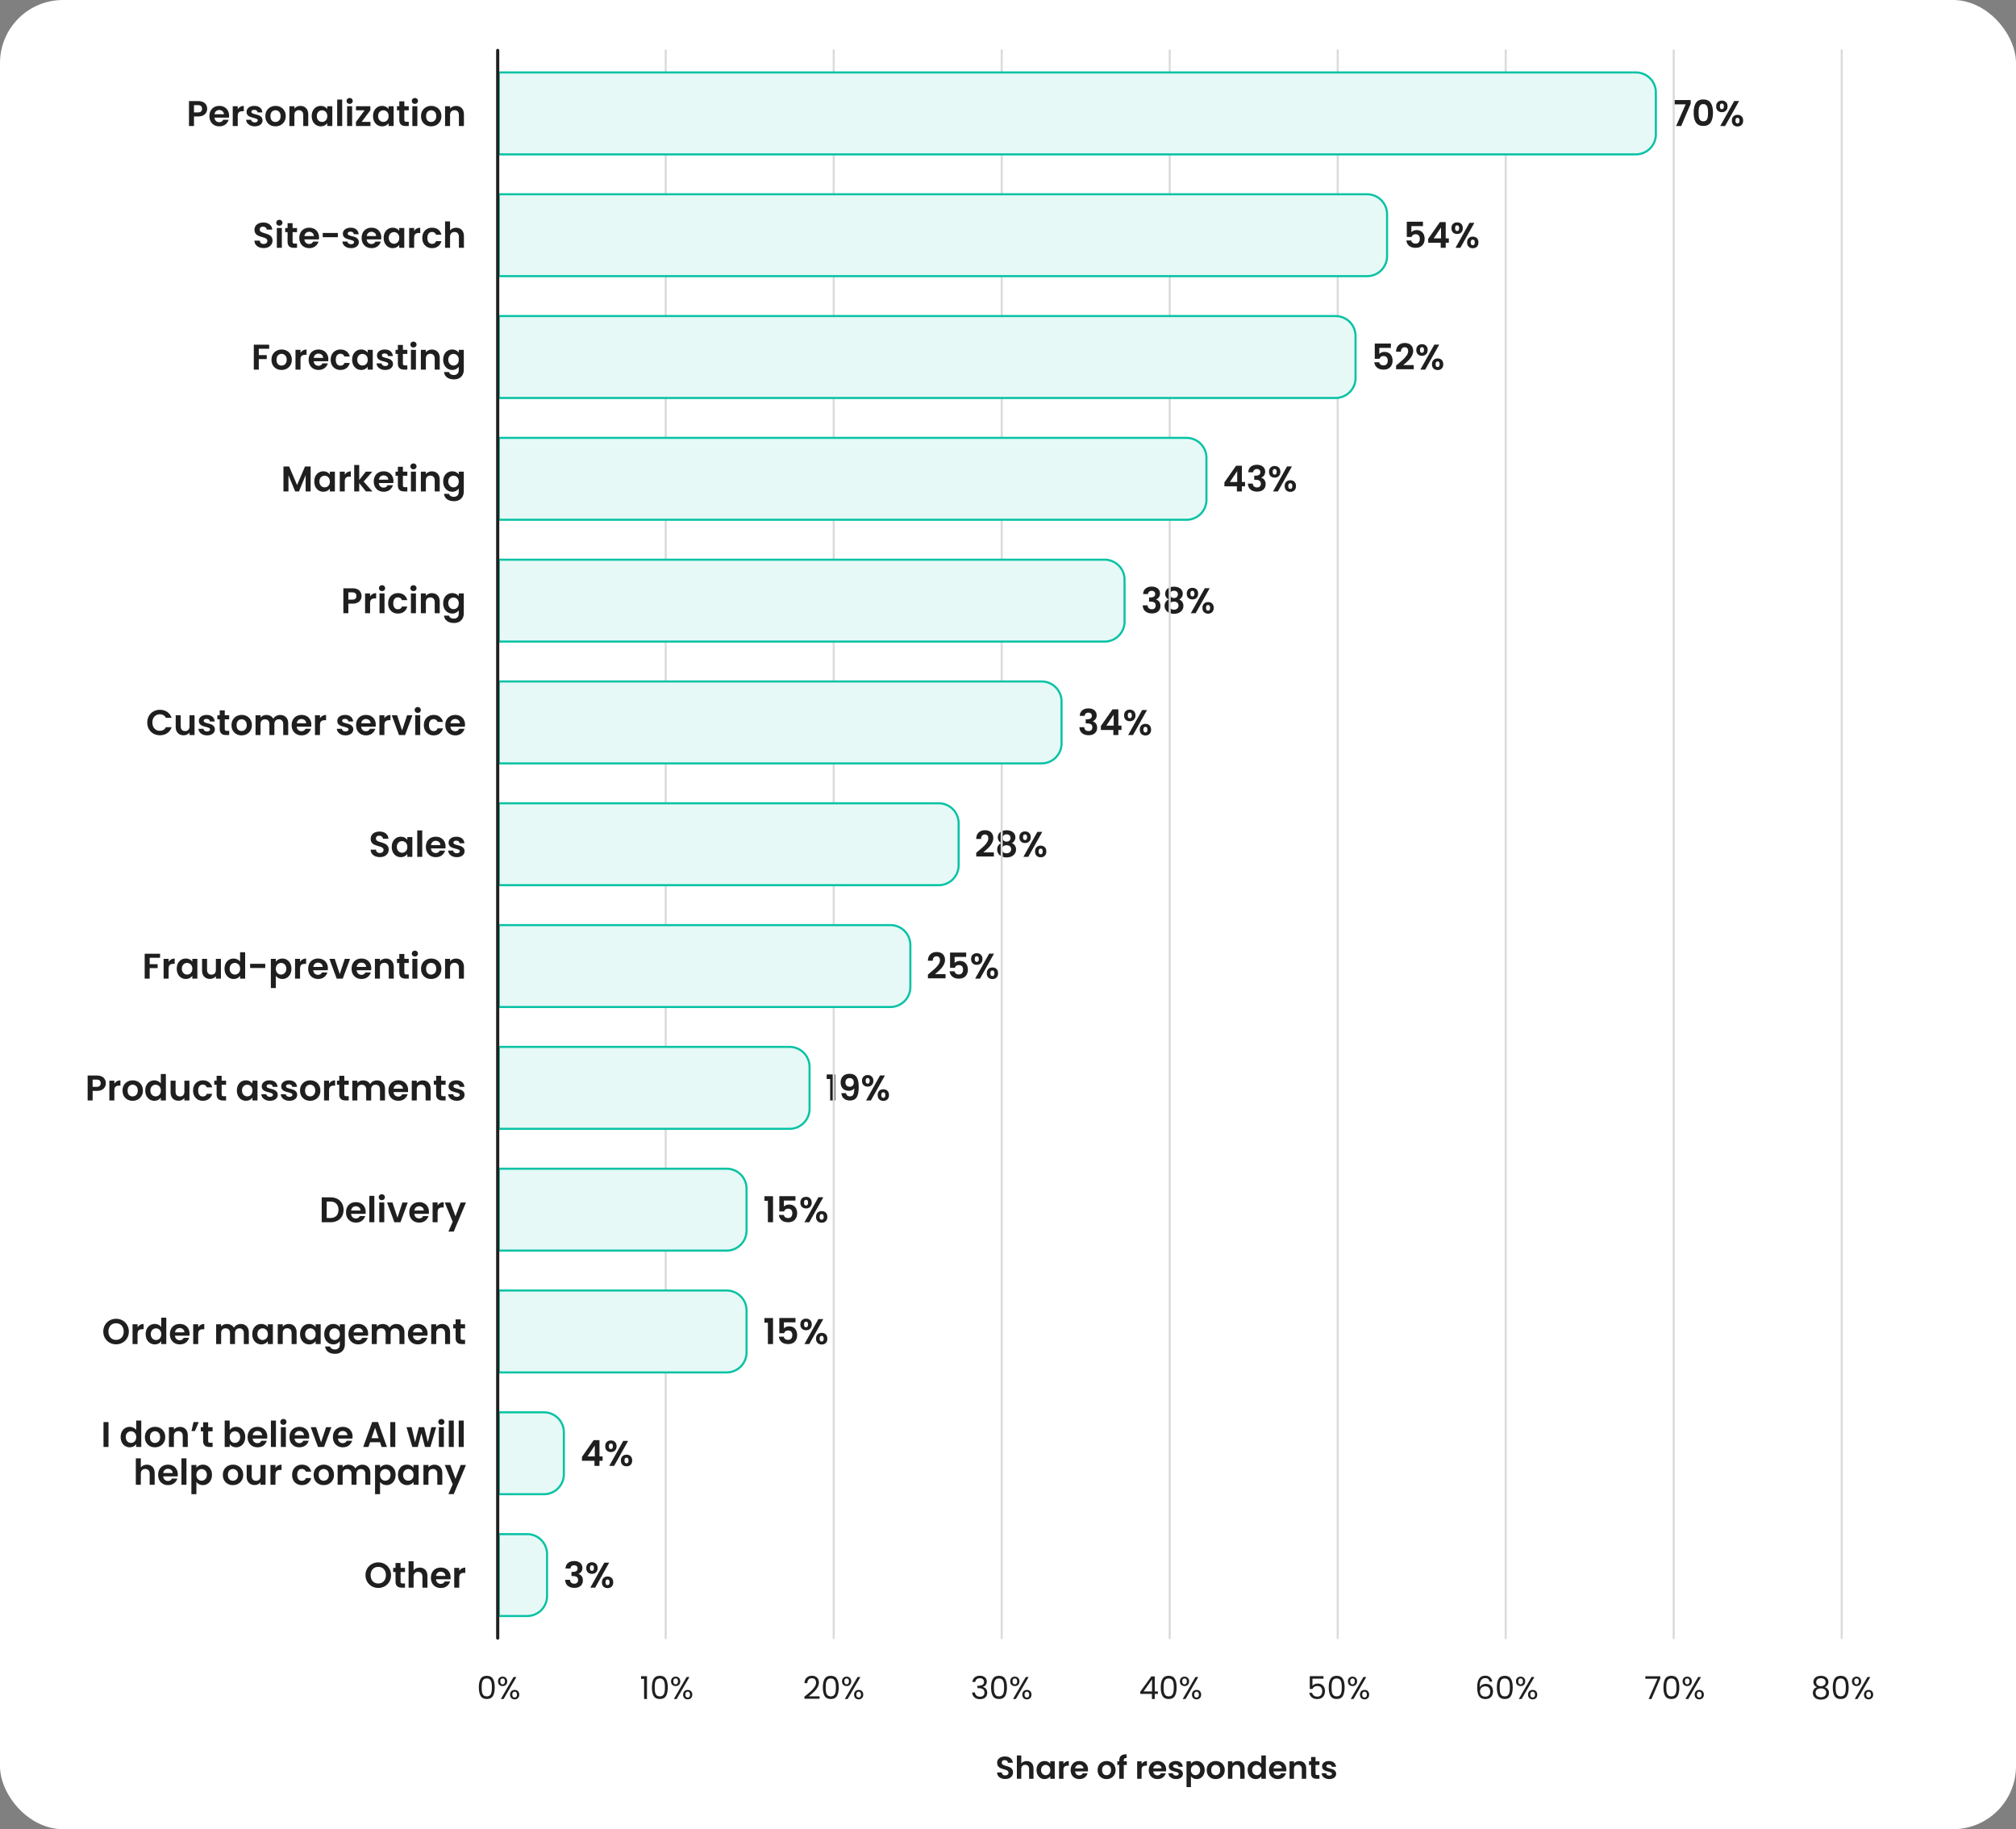 <svg xmlns="http://www.w3.org/2000/svg" width="960" height="871" fill="none"><rect width="100%" height="100%" fill="#808080" stroke="none"/><rect width="960" height="871" fill="#fff" rx="30"/><path fill="#1F1F1F" d="M478.697 847.105q-1.095 0-1.98-.375-.87-.375-1.38-1.08t-.525-1.665h2.25q.045.645.45 1.02.42.375 1.14.375.735 0 1.155-.345.42-.36.42-.93 0-.465-.285-.765t-.72-.465q-.42-.18-1.17-.39-1.02-.3-1.665-.585-.63-.3-1.095-.885-.45-.6-.45-1.59 0-.93.465-1.62t1.305-1.05q.84-.375 1.92-.375 1.62 0 2.625.795 1.02.78 1.125 2.19h-2.31a1.17 1.17 0 0 0-.465-.885q-.42-.36-1.125-.36-.615 0-.99.315-.36.315-.36.915 0 .42.27.705.285.27.69.45.42.165 1.17.39 1.02.3 1.665.6t1.11.9.465 1.575q0 .84-.435 1.56t-1.275 1.155q-.84.42-1.995.42m10.206-8.535q.945 0 1.68.42.735.405 1.14 1.215.42.795.42 1.92V847h-2.1v-4.59q0-.99-.495-1.515-.495-.54-1.35-.54-.87 0-1.38.54-.495.525-.495 1.515V847h-2.1v-11.1h2.1v3.825q.405-.54 1.08-.84.675-.315 1.5-.315m4.697 4.245q0-1.26.495-2.235.51-.975 1.365-1.5a3.67 3.67 0 0 1 1.935-.525q.93 0 1.62.375.705.375 1.125.945v-1.185h2.115V847h-2.115v-1.215q-.405.585-1.125.975-.705.375-1.635.375-1.05 0-1.92-.54-.855-.54-1.365-1.515-.495-.99-.495-2.265m6.54.03q0-.765-.3-1.305-.3-.555-.81-.84-.51-.3-1.095-.3t-1.08.285-.81.84q-.3.54-.3 1.29t.3 1.32q.315.555.81.855.51.3 1.08.3.585 0 1.095-.285.51-.3.81-.84.3-.555.3-1.32m6.266-2.865q.405-.66 1.05-1.035.66-.375 1.5-.375v2.205h-.555q-.99 0-1.5.465-.495.465-.495 1.62V847h-2.1v-8.31h2.1zm11.689 2.685q0 .45-.06.81h-6.075q.075.9.63 1.41t1.365.51q1.17 0 1.665-1.005h2.265q-.36 1.2-1.38 1.98-1.02.765-2.505.765-1.2 0-2.16-.525a3.86 3.86 0 0 1-1.485-1.515q-.525-.975-.525-2.25 0-1.29.525-2.265t1.47-1.5 2.175-.525q1.185 0 2.115.51.945.51 1.455 1.455.525.93.525 2.145m-2.175-.6q-.015-.81-.585-1.29-.57-.495-1.395-.495-.78 0-1.32.48-.525.465-.645 1.305zm10.972 5.07q-1.2 0-2.16-.525a3.94 3.94 0 0 1-1.515-1.515q-.54-.975-.54-2.25t.555-2.25q.57-.975 1.545-1.5.975-.54 2.175-.54t2.175.54q.975.525 1.53 1.5.57.975.57 2.25t-.585 2.25q-.57.975-1.56 1.515-.975.525-2.19.525m0-1.83q.57 0 1.065-.27.51-.285.81-.84t.3-1.35q0-1.185-.63-1.815a2 2 0 0 0-1.515-.645q-.9 0-1.515.645-.6.63-.6 1.815t.585 1.83q.6.63 1.5.63m9.686-4.89h-1.455V847h-2.13v-6.585h-.945v-1.725h.945v-.42q0-1.53.87-2.25t2.625-.675v1.77q-.765-.015-1.065.255t-.3.975v.345h1.455zm7.035-.435q.405-.66 1.05-1.035.66-.375 1.5-.375v2.205h-.555q-.99 0-1.5.465-.495.465-.495 1.62V847h-2.1v-8.31h2.1zm11.689 2.685q0 .45-.06.81h-6.075q.075.9.63 1.41t1.365.51q1.17 0 1.665-1.005h2.265q-.36 1.2-1.38 1.98-1.02.765-2.505.765-1.2 0-2.16-.525a3.86 3.86 0 0 1-1.485-1.515q-.525-.975-.525-2.25 0-1.29.525-2.265t1.47-1.5 2.175-.525q1.185 0 2.115.51.945.51 1.455 1.455.525.93.525 2.145m-2.175-.6q-.015-.81-.585-1.29-.57-.495-1.395-.495-.78 0-1.32.48-.525.465-.645 1.305zm6.888 5.07q-1.02 0-1.83-.36-.81-.375-1.29-1.005-.465-.63-.51-1.395h2.115q.06.48.465.795.42.315 1.035.315.6 0 .93-.24.345-.24.345-.615 0-.405-.42-.6-.405-.21-1.305-.45-.93-.225-1.53-.465a2.7 2.7 0 0 1-1.02-.735q-.42-.495-.42-1.335 0-.69.39-1.26.405-.57 1.14-.9.75-.33 1.755-.33 1.485 0 2.37.75.885.735.975 1.995h-2.01q-.045-.495-.42-.78-.36-.3-.975-.3-.57 0-.885.21-.3.21-.3.585 0 .42.42.645.42.21 1.305.435.9.225 1.485.465t1.005.75q.435.495.45 1.32 0 .72-.405 1.29-.39.57-1.14.9-.735.315-1.725.315m7.094-7.245q.405-.57 1.11-.945.72-.39 1.635-.39a3.6 3.6 0 0 1 3.285 2.025q.51.96.51 2.235t-.51 2.265a3.7 3.7 0 0 1-1.365 1.515q-.855.54-1.92.54-.915 0-1.62-.375a3.5 3.5 0 0 1-1.125-.945v5.145h-2.1v-12.27h2.1zm4.395 2.925q0-.75-.315-1.29-.3-.555-.81-.84-.495-.285-1.08-.285-.57 0-1.08.3-.495.285-.81.84-.3.555-.3 1.305t.3 1.305q.315.555.81.855.51.285 1.08.285.585 0 1.08-.3.51-.3.81-.855.315-.555.315-1.32m7.361 4.32q-1.2 0-2.16-.525a3.94 3.94 0 0 1-1.515-1.515q-.54-.975-.54-2.25t.555-2.25q.57-.975 1.545-1.5.975-.54 2.175-.54t2.175.54q.975.525 1.53 1.5.57.975.57 2.25t-.585 2.25q-.57.975-1.56 1.515-.975.525-2.19.525m0-1.83q.57 0 1.065-.27.51-.285.81-.84t.3-1.35q0-1.185-.63-1.815a2 2 0 0 0-1.515-.645q-.9 0-1.515.645-.6.63-.6 1.815t.585 1.83q.6.63 1.5.63m10.481-6.735q1.485 0 2.4.945.915.93.915 2.61V847h-2.1v-4.59q0-.99-.495-1.515-.495-.54-1.35-.54-.87 0-1.38.54-.495.525-.495 1.515V847h-2.1v-8.31h2.1v1.035q.42-.54 1.065-.84a3.3 3.3 0 0 1 1.44-.315m4.772 4.245q0-1.26.495-2.235.51-.975 1.38-1.5a3.67 3.67 0 0 1 1.935-.525q.81 0 1.545.36.735.345 1.17.93V835.9h2.13V847h-2.13v-1.23q-.39.615-1.095.99t-1.635.375q-1.05 0-1.92-.54a3.8 3.8 0 0 1-1.38-1.515q-.495-.99-.495-2.265m6.54.03q0-.765-.3-1.305-.3-.555-.81-.84-.51-.3-1.095-.3t-1.08.285-.81.84q-.3.54-.3 1.29t.3 1.32q.315.555.81.855.51.3 1.08.3.585 0 1.095-.285.51-.3.81-.84.3-.555.3-1.32m11.891-.18q0 .45-.06.81h-6.075q.075.9.63 1.41t1.365.51q1.17 0 1.665-1.005h2.265q-.36 1.2-1.38 1.98-1.02.765-2.505.765-1.2 0-2.16-.525a3.86 3.86 0 0 1-1.485-1.515q-.525-.975-.525-2.25 0-1.29.525-2.265t1.47-1.5 2.175-.525q1.185 0 2.115.51.945.51 1.455 1.455.525.93.525 2.145m-2.175-.6q-.015-.81-.585-1.29-.57-.495-1.395-.495-.78 0-1.32.48-.525.465-.645 1.305zm8.312-3.495q1.485 0 2.4.945.915.93.915 2.61V847h-2.1v-4.59q0-.99-.495-1.515-.495-.54-1.35-.54-.87 0-1.38.54-.495.525-.495 1.515V847h-2.1v-8.31h2.1v1.035q.42-.54 1.065-.84a3.3 3.3 0 0 1 1.44-.315m7.757 1.845v4.02q0 .42.195.615.21.18.69.18h.975V847h-1.32q-2.655 0-2.655-2.58v-4.005h-.99v-1.725h.99v-2.055h2.115v2.055h1.86v1.725zm6.551 6.72q-1.02 0-1.83-.36-.81-.375-1.29-1.005-.465-.63-.51-1.395h2.115q.06.48.465.795.42.315 1.035.315.6 0 .93-.24.345-.24.345-.615 0-.405-.42-.6-.405-.21-1.305-.45-.93-.225-1.53-.465a2.7 2.7 0 0 1-1.02-.735q-.42-.495-.42-1.335 0-.69.39-1.26.405-.57 1.14-.9.75-.33 1.755-.33 1.485 0 2.37.75.885.735.975 1.995h-2.01q-.045-.495-.42-.78-.36-.3-.975-.3-.57 0-.885.21-.3.21-.3.585 0 .42.42.645.42.21 1.305.435.9.225 1.485.465t1.005.75q.435.495.45 1.32 0 .72-.405 1.29-.39.57-1.14.9-.735.315-1.725.315M228.03 803.465q0-2.58.84-4.02.84-1.455 2.94-1.455 2.085 0 2.925 1.455.84 1.44.84 4.02 0 2.625-.84 4.08T231.81 809q-2.1 0-2.94-1.455t-.84-4.08m6.195 0q0-1.305-.18-2.205-.165-.915-.705-1.47-.525-.555-1.53-.555-1.02 0-1.56.555-.525.555-.705 1.47-.165.9-.165 2.205 0 1.35.165 2.265.18.915.705 1.47.54.555 1.56.555 1.005 0 1.53-.555.54-.555.705-1.47.18-.915.18-2.265m2.924-2.865q0-1.02.615-1.62.615-.615 1.575-.615t1.575.615q.615.6.615 1.62 0 1.035-.615 1.65-.615.6-1.575.6t-1.575-.6q-.615-.615-.615-1.65m8.76-2.07L239.834 809h-1.35l6.075-10.47zm-6.57.675q-.51 0-.81.36-.285.345-.285 1.035t.285 1.05q.3.36.81.36t.81-.36q.3-.375.3-1.05 0-.69-.3-1.035-.3-.36-.81-.36m3.555 7.725q0-1.035.615-1.635.615-.615 1.575-.615t1.56.615q.615.6.615 1.635 0 1.02-.615 1.635-.6.615-1.56.615t-1.575-.6q-.615-.615-.615-1.65m2.175-1.395q-.51 0-.81.36-.3.345-.3 1.035 0 .675.3 1.035.3.345.81.345t.81-.345q.3-.36.3-1.035 0-.69-.3-1.035-.3-.36-.81-.36M305.267 799.4v-1.245h2.82V809h-1.38v-9.6zm5.165 4.065q0-2.58.84-4.02.84-1.455 2.94-1.455 2.085 0 2.925 1.455.84 1.44.84 4.02 0 2.625-.84 4.08T314.212 809q-2.1 0-2.94-1.455t-.84-4.08m6.195 0q0-1.305-.18-2.205-.165-.915-.705-1.47-.525-.555-1.53-.555-1.02 0-1.56.555-.525.555-.705 1.47-.165.9-.165 2.205 0 1.35.165 2.265.18.915.705 1.47.54.555 1.56.555 1.005 0 1.53-.555.54-.555.705-1.47.18-.915.18-2.265m2.924-2.865q0-1.02.615-1.62.615-.615 1.575-.615t1.575.615q.615.6.615 1.62 0 1.035-.615 1.65-.615.6-1.575.6t-1.575-.6q-.615-.615-.615-1.65m8.76-2.07L322.236 809h-1.35l6.075-10.47zm-6.57.675q-.51 0-.81.36-.285.345-.285 1.035t.285 1.05q.3.36.81.36t.81-.36q.3-.375.3-1.05 0-.69-.3-1.035-.3-.36-.81-.36m3.555 7.725q0-1.035.615-1.635.615-.615 1.575-.615t1.56.615q.615.6.615 1.635 0 1.02-.615 1.635-.6.615-1.56.615t-1.575-.6q-.615-.615-.615-1.65m2.175-1.395q-.51 0-.81.36-.3.345-.3 1.035 0 .675.3 1.035.3.345.81.345t.81-.345q.3-.36.3-1.035 0-.69-.3-1.035-.3-.36-.81-.36M383.051 807.905q1.905-1.53 2.985-2.505a12.2 12.2 0 0 0 1.815-2.055q.75-1.08.75-2.115 0-.975-.48-1.53-.465-.57-1.515-.57-1.02 0-1.59.645-.555.63-.6 1.695h-1.32q.06-1.68 1.02-2.595t2.475-.915q1.545 0 2.445.855.915.855.915 2.355 0 1.245-.75 2.43-.735 1.17-1.68 2.07-.945.885-2.415 2.07h5.16v1.14h-7.215zm8.793-4.44q0-2.58.84-4.02.84-1.455 2.94-1.455 2.085 0 2.925 1.455.84 1.44.84 4.02 0 2.625-.84 4.08T395.624 809q-2.1 0-2.94-1.455t-.84-4.08m6.195 0q0-1.305-.18-2.205-.165-.915-.705-1.47-.525-.555-1.53-.555-1.02 0-1.56.555-.525.555-.705 1.47-.165.9-.165 2.205 0 1.35.165 2.265.18.915.705 1.47.54.555 1.56.555 1.005 0 1.53-.555.54-.555.705-1.47.18-.915.18-2.265m2.924-2.865q0-1.02.615-1.62.615-.615 1.575-.615t1.575.615q.615.6.615 1.62 0 1.035-.615 1.65-.615.6-1.575.6t-1.575-.6q-.615-.615-.615-1.65m8.76-2.07L403.648 809h-1.35l6.075-10.47zm-6.57.675q-.51 0-.81.36-.285.345-.285 1.035t.285 1.05q.3.36.81.36t.81-.36q.3-.375.3-1.05 0-.69-.3-1.035-.3-.36-.81-.36m3.555 7.725q0-1.035.615-1.635.615-.615 1.575-.615t1.56.615q.615.6.615 1.635 0 1.02-.615 1.635-.6.615-1.56.615t-1.575-.6q-.615-.615-.615-1.65m2.175-1.395q-.51 0-.81.36-.3.345-.3 1.035 0 .675.3 1.035.3.345.81.345t.81-.345q.3-.36.3-1.035 0-.69-.3-1.035-.3-.36-.81-.36M463.083 800.885q.105-1.38 1.065-2.16t2.49-.78q1.02 0 1.755.375.75.36 1.125.99.39.63.39 1.425 0 .93-.54 1.605-.525.675-1.38.87v.075q.975.24 1.545.945t.57 1.845q0 .855-.39 1.545-.39.675-1.17 1.065t-1.875.39q-1.59 0-2.61-.825-1.02-.84-1.14-2.37h1.32q.105.9.735 1.47t1.68.57 1.59-.54q.555-.555.555-1.425 0-1.125-.75-1.62t-2.265-.495h-.345v-1.14h.36q1.38-.015 2.085-.45.705-.45.705-1.38 0-.795-.525-1.275-.51-.48-1.47-.48-.93 0-1.5.48t-.675 1.29zm8.863 2.58q0-2.58.84-4.02.84-1.455 2.94-1.455 2.085 0 2.925 1.455.84 1.44.84 4.02 0 2.625-.84 4.08T475.726 809q-2.1 0-2.94-1.455t-.84-4.08m6.195 0q0-1.305-.18-2.205-.165-.915-.705-1.47-.525-.555-1.53-.555-1.02 0-1.56.555-.525.555-.705 1.47-.165.9-.165 2.205 0 1.35.165 2.265.18.915.705 1.47.54.555 1.56.555 1.005 0 1.53-.555.54-.555.705-1.47.18-.915.18-2.265m2.924-2.865q0-1.02.615-1.62.615-.615 1.575-.615t1.575.615q.615.6.615 1.62 0 1.035-.615 1.65-.615.6-1.575.6t-1.575-.6q-.615-.615-.615-1.65m8.76-2.07L483.75 809h-1.35l6.075-10.47zm-6.57.675q-.51 0-.81.36-.285.345-.285 1.035t.285 1.05q.3.36.81.36t.81-.36q.3-.375.3-1.05 0-.69-.3-1.035-.3-.36-.81-.36m3.555 7.725q0-1.035.615-1.635.615-.615 1.575-.615t1.56.615q.615.6.615 1.635 0 1.02-.615 1.635-.6.615-1.56.615t-1.575-.6q-.615-.615-.615-1.65m2.175-1.395q-.51 0-.81.36-.3.345-.3 1.035 0 .675.3 1.035.3.345.81.345t.81-.345q.3-.36.3-1.035 0-.69-.3-1.035-.3-.36-.81-.36M542.983 806.585v-1.035l5.265-7.29h1.635v7.14h1.5v1.185h-1.5V809h-1.35v-2.415zm5.61-6.9-4.035 5.715h4.035zm4.153 3.78q0-2.58.84-4.02.84-1.455 2.94-1.455 2.085 0 2.925 1.455.84 1.44.84 4.02 0 2.625-.84 4.08T556.526 809q-2.1 0-2.94-1.455t-.84-4.08m6.195 0q0-1.305-.18-2.205-.165-.915-.705-1.47-.525-.555-1.53-.555-1.02 0-1.56.555-.525.555-.705 1.47-.165.9-.165 2.205 0 1.35.165 2.265.18.915.705 1.47.54.555 1.56.555 1.005 0 1.53-.555.54-.555.705-1.47.18-.915.18-2.265m2.924-2.865q0-1.02.615-1.62.615-.615 1.575-.615t1.575.615q.615.6.615 1.62 0 1.035-.615 1.65-.615.6-1.575.6t-1.575-.6q-.615-.615-.615-1.65m8.76-2.07L564.55 809h-1.35l6.075-10.47zm-6.57.675q-.51 0-.81.36-.285.345-.285 1.035t.285 1.05q.3.36.81.36t.81-.36q.3-.375.3-1.05 0-.69-.3-1.035-.3-.36-.81-.36m3.555 7.725q0-1.035.615-1.635.615-.615 1.575-.615t1.56.615q.615.6.615 1.635 0 1.02-.615 1.635-.6.615-1.56.615t-1.575-.6q-.615-.615-.615-1.65m2.175-1.395q-.51 0-.81.36-.3.345-.3 1.035 0 .675.3 1.035.3.345.81.345t.81-.345q.3-.36.3-1.035 0-.69-.3-1.035-.3-.36-.81-.36M630.235 799.34h-5.265v3.42q.345-.48 1.02-.78.675-.315 1.455-.315 1.245 0 2.025.525.78.51 1.11 1.335.345.81.345 1.725 0 1.08-.405 1.935t-1.245 1.35q-.825.495-2.055.495-1.575 0-2.55-.81t-1.185-2.16h1.335q.195.855.825 1.335t1.59.48q1.185 0 1.785-.705.6-.72.6-1.89t-.6-1.8q-.6-.645-1.77-.645-.795 0-1.395.39-.585.375-.855 1.035h-1.29v-6.12h6.525zm2.504 4.125q0-2.58.84-4.02.84-1.455 2.94-1.455 2.085 0 2.925 1.455.84 1.44.84 4.02 0 2.625-.84 4.08T636.519 809q-2.1 0-2.94-1.455t-.84-4.08m6.195 0q0-1.305-.18-2.205-.165-.915-.705-1.47-.525-.555-1.53-.555-1.02 0-1.56.555-.525.555-.705 1.47-.165.9-.165 2.205 0 1.35.165 2.265.18.915.705 1.47.54.555 1.56.555 1.005 0 1.53-.555.54-.555.705-1.47.18-.915.18-2.265m2.924-2.865q0-1.02.615-1.62.615-.615 1.575-.615t1.575.615q.615.6.615 1.62 0 1.035-.615 1.65-.615.6-1.575.6t-1.575-.6q-.615-.615-.615-1.65m8.76-2.07L644.543 809h-1.35l6.075-10.47zm-6.57.675q-.51 0-.81.36-.285.345-.285 1.035t.285 1.05q.3.36.81.36t.81-.36q.3-.375.3-1.05 0-.69-.3-1.035-.3-.36-.81-.36m3.555 7.725q0-1.035.615-1.635.615-.615 1.575-.615t1.56.615q.615.6.615 1.635 0 1.02-.615 1.635-.6.615-1.56.615t-1.575-.6q-.615-.615-.615-1.65m2.175-1.395q-.51 0-.81.36-.3.345-.3 1.035 0 .675.3 1.035.3.345.81.345t.81-.345q.3-.36.3-1.035 0-.69-.3-1.035-.3-.36-.81-.36M865.278 803.36q-.84-.33-1.29-.96t-.45-1.53q0-.81.405-1.455.405-.66 1.2-1.035.81-.39 1.95-.39t1.935.39q.81.375 1.215 1.035.42.645.42 1.455 0 .87-.465 1.53-.465.645-1.275.96.93.285 1.47 1.005.555.705.555 1.71 0 .975-.48 1.71-.48.72-1.365 1.125-.87.39-2.01.39t-2.01-.39q-.855-.405-1.335-1.125-.48-.735-.48-1.71 0-1.005.54-1.725t1.47-.99m4.065-2.325q0-.915-.6-1.41t-1.65-.495q-1.035 0-1.635.495t-.6 1.425q0 .84.615 1.35.63.51 1.62.51 1.005 0 1.62-.51.63-.525.63-1.365m-2.25 2.925q-1.11 0-1.815.525-.705.51-.705 1.545 0 .96.675 1.545.69.585 1.845.585t1.83-.585.675-1.545q0-1.005-.69-1.53-.69-.54-1.815-.54m5.668-.495q0-2.58.84-4.02.84-1.455 2.94-1.455 2.085 0 2.925 1.455.84 1.44.84 4.02 0 2.625-.84 4.08T876.541 809q-2.1 0-2.94-1.455t-.84-4.08m6.195 0q0-1.305-.18-2.205-.165-.915-.705-1.47-.525-.555-1.53-.555-1.02 0-1.56.555-.525.555-.705 1.47-.165.9-.165 2.205 0 1.35.165 2.265.18.915.705 1.47.54.555 1.56.555 1.005 0 1.53-.555.54-.555.705-1.47.18-.915.18-2.265m2.924-2.865q0-1.02.615-1.62.615-.615 1.575-.615t1.575.615q.615.6.615 1.62 0 1.035-.615 1.65-.615.6-1.575.6t-1.575-.6q-.615-.615-.615-1.65m8.76-2.07L884.565 809h-1.35l6.075-10.47zm-6.57.675q-.51 0-.81.36-.285.345-.285 1.035t.285 1.05q.3.36.81.36t.81-.36q.3-.375.3-1.05 0-.69-.3-1.035-.3-.36-.81-.36m3.555 7.725q0-1.035.615-1.635.615-.615 1.575-.615t1.56.615q.615.6.615 1.635 0 1.02-.615 1.635-.6.615-1.56.615t-1.575-.6q-.615-.615-.615-1.65m2.175-1.395q-.51 0-.81.36-.3.345-.3 1.035 0 .675.3 1.035.3.345.81.345t.81-.345q.3-.36.3-1.035 0-.69-.3-1.035-.3-.36-.81-.36M790.61 799.22l-4.17 9.78h-1.38l4.23-9.645h-5.79v-1.17h7.11zm1.514 4.245q0-2.58.84-4.02.84-1.455 2.94-1.455 2.085 0 2.925 1.455.84 1.44.84 4.02 0 2.625-.84 4.08T795.904 809q-2.1 0-2.94-1.455t-.84-4.08m6.195 0q0-1.305-.18-2.205-.165-.915-.705-1.47-.525-.555-1.53-.555-1.02 0-1.56.555-.525.555-.705 1.47-.165.9-.165 2.205 0 1.35.165 2.265.18.915.705 1.47.54.555 1.56.555 1.005 0 1.53-.555.54-.555.705-1.47.18-.915.18-2.265m2.924-2.865q0-1.02.615-1.62.615-.615 1.575-.615t1.575.615q.615.6.615 1.62 0 1.035-.615 1.65-.615.6-1.575.6t-1.575-.6q-.615-.615-.615-1.65m8.76-2.07L803.928 809h-1.35l6.075-10.47zm-6.57.675q-.51 0-.81.36-.285.345-.285 1.035t.285 1.05q.3.36.81.36t.81-.36q.3-.375.3-1.05 0-.69-.3-1.035-.3-.36-.81-.36m3.555 7.725q0-1.035.615-1.635.615-.615 1.575-.615t1.56.615q.615.6.615 1.635 0 1.02-.615 1.635-.6.615-1.56.615t-1.575-.6q-.615-.615-.615-1.65m2.175-1.395q-.51 0-.81.36-.3.345-.3 1.035 0 .675.3 1.035.3.345.81.345t.81-.345q.3-.36.3-1.035 0-.69-.3-1.035-.3-.36-.81-.36M709.314 800.735q-.33-1.665-2.055-1.665-1.335 0-1.995 1.035-.66 1.02-.645 3.375.345-.78 1.14-1.215.81-.45 1.8-.45 1.545 0 2.46.96.93.96.93 2.655 0 1.02-.405 1.83-.39.81-1.2 1.29-.795.48-1.935.48-1.545 0-2.415-.69t-1.215-1.905-.345-3q0-5.505 3.84-5.505 1.47 0 2.31.795t.99 2.01zm-2.04 2.235q-.645 0-1.215.27-.57.255-.93.795-.345.525-.345 1.29 0 1.14.66 1.86.66.705 1.89.705 1.05 0 1.665-.645.63-.66.63-1.77 0-1.17-.6-1.83-.6-.675-1.755-.675m5.516.495q0-2.58.84-4.02.84-1.455 2.94-1.455 2.085 0 2.925 1.455.84 1.44.84 4.02 0 2.625-.84 4.08T716.57 809q-2.1 0-2.94-1.455t-.84-4.08m6.195 0q0-1.305-.18-2.205-.165-.915-.705-1.47-.525-.555-1.53-.555-1.02 0-1.56.555-.525.555-.705 1.47-.165.9-.165 2.205 0 1.35.165 2.265.18.915.705 1.47.54.555 1.56.555 1.005 0 1.53-.555.54-.555.705-1.47.18-.915.18-2.265m2.924-2.865q0-1.02.615-1.62.615-.615 1.575-.615t1.575.615q.615.6.615 1.62 0 1.035-.615 1.65-.615.6-1.575.6t-1.575-.6q-.615-.615-.615-1.65m8.76-2.07L724.594 809h-1.35l6.075-10.47zm-6.57.675q-.51 0-.81.36-.285.345-.285 1.035t.285 1.05q.3.36.81.36t.81-.36q.3-.375.3-1.05 0-.69-.3-1.035-.3-.36-.81-.36m3.555 7.725q0-1.035.615-1.635.615-.615 1.575-.615t1.56.615q.615.6.615 1.635 0 1.02-.615 1.635-.6.615-1.56.615t-1.575-.6q-.615-.615-.615-1.65m2.175-1.395q-.51 0-.81.36-.3.345-.3 1.035 0 .675.3 1.035.3.345.81.345t.81-.345q.3-.36.3-1.035 0-.69-.3-1.035-.3-.36-.81-.36M98.648 51.806q0 .952-.459 1.785-.442.833-1.41 1.343-.953.51-2.415.51h-1.989V60h-2.38V48.134h4.37q1.377 0 2.345.476.97.476 1.445 1.309.493.832.493 1.887m-4.386 1.717q.987 0 1.462-.442.477-.459.476-1.275 0-1.734-1.938-1.734h-1.887v3.451zm14.831 1.564q0 .51-.068.918h-6.885q.086 1.02.714 1.598.629.578 1.547.578 1.326 0 1.887-1.139h2.567a4.33 4.33 0 0 1-1.564 2.244q-1.156.867-2.839.867-1.36 0-2.448-.595a4.4 4.4 0 0 1-1.683-1.717q-.595-1.105-.595-2.55 0-1.462.595-2.567a4.15 4.15 0 0 1 1.666-1.7q1.071-.595 2.465-.595 1.343 0 2.397.578a4 4 0 0 1 1.649 1.649q.595 1.054.595 2.431m-2.465-.68q-.016-.918-.663-1.462-.647-.561-1.581-.561-.884 0-1.496.544-.595.526-.731 1.479zm6.582-2.363a3.4 3.4 0 0 1 1.19-1.173q.749-.425 1.7-.425v2.499h-.629q-1.122 0-1.7.527-.561.526-.561 1.836V60h-2.38v-9.418h2.38zm8.097 8.109q-1.156 0-2.074-.408-.918-.425-1.462-1.139a2.9 2.9 0 0 1-.578-1.581h2.397q.069.544.527.901.477.357 1.173.357.68 0 1.054-.272.391-.272.391-.697 0-.46-.476-.68-.459-.239-1.479-.51-1.053-.255-1.734-.527a3.1 3.1 0 0 1-1.156-.833q-.476-.56-.476-1.513 0-.782.442-1.428.46-.645 1.292-1.02.85-.375 1.989-.374 1.684 0 2.686.85 1.003.833 1.105 2.261h-2.278a1.2 1.2 0 0 0-.476-.884q-.408-.34-1.105-.34-.646 0-1.003.238a.77.77 0 0 0-.34.663q0 .476.476.731.477.238 1.479.493 1.02.255 1.683.527a2.9 2.9 0 0 1 1.139.85q.493.561.51 1.496 0 .816-.459 1.462-.441.645-1.292 1.02-.833.357-1.955.357m9.842 0q-1.36 0-2.448-.595a4.46 4.46 0 0 1-1.717-1.717q-.612-1.105-.612-2.55t.629-2.55a4.43 4.43 0 0 1 1.751-1.7q1.105-.612 2.465-.612t2.465.612a4.3 4.3 0 0 1 1.734 1.7q.646 1.106.646 2.55 0 1.445-.663 2.55a4.5 4.5 0 0 1-1.768 1.717q-1.105.595-2.482.595m0-2.074a2.5 2.5 0 0 0 1.207-.306 2.33 2.33 0 0 0 .918-.952q.34-.63.34-1.53 0-1.343-.714-2.057a2.28 2.28 0 0 0-1.717-.731 2.28 2.28 0 0 0-1.717.731q-.68.714-.68 2.057t.663 2.074q.68.714 1.7.714m11.878-7.633q1.683 0 2.72 1.071 1.037 1.055 1.037 2.958V60h-2.38v-5.202q0-1.122-.561-1.717-.561-.612-1.53-.612-.987 0-1.564.612-.561.595-.561 1.717V60h-2.38v-9.418h2.38v1.173a3.2 3.2 0 0 1 1.207-.952 3.7 3.7 0 0 1 1.632-.357m5.408 4.811q0-1.428.561-2.533.578-1.105 1.547-1.7a4.16 4.16 0 0 1 2.193-.595q1.055 0 1.836.425.8.425 1.275 1.071v-1.343h2.397V60h-2.397v-1.377q-.459.663-1.275 1.105-.799.425-1.853.425a4.05 4.05 0 0 1-2.176-.612q-.97-.612-1.547-1.717-.561-1.122-.561-2.567m7.412.034q0-.867-.34-1.479a2.33 2.33 0 0 0-.918-.952 2.4 2.4 0 0 0-1.241-.34q-.663 0-1.224.323t-.918.952q-.34.612-.34 1.462t.34 1.496q.357.63.918.969.577.34 1.224.34.663 0 1.241-.323.577-.34.918-.952.34-.63.34-1.496m7.102-7.871V60h-2.38V47.42zm3.558 2.04q-.629 0-1.054-.391a1.36 1.36 0 0 1-.408-1.003q0-.595.408-.986a1.46 1.46 0 0 1 1.054-.408q.629 0 1.037.408.425.391.425.986t-.425 1.003q-.408.39-1.037.391m1.173 1.122V60h-2.38v-9.418zm4.527 7.463h4.199V60h-6.902v-1.921l4.114-5.542h-4.097v-1.955h6.834v1.921zm5.43-2.788q0-1.428.561-2.533.578-1.105 1.547-1.7a4.17 4.17 0 0 1 2.193-.595q1.055 0 1.836.425.8.425 1.275 1.071v-1.343h2.397V60h-2.397v-1.377q-.459.663-1.275 1.105-.798.425-1.853.425a4.05 4.05 0 0 1-2.176-.612q-.969-.612-1.547-1.717-.561-1.122-.561-2.567m7.412.034q0-.867-.34-1.479a2.3 2.3 0 0 0-.918-.952 2.4 2.4 0 0 0-1.241-.34q-.663 0-1.224.323t-.918.952q-.34.612-.34 1.462t.34 1.496q.357.63.918.969.579.34 1.224.34.663 0 1.241-.323.579-.34.918-.952.34-.63.34-1.496m7.493-2.754v4.556q0 .476.221.697.237.204.782.204h1.105V60h-1.496q-3.009 0-3.009-2.924v-4.539h-1.122v-1.955h1.122v-2.329h2.397v2.329h2.108v1.955zm5.026-3.077q-.628 0-1.054-.391a1.36 1.36 0 0 1-.408-1.003q0-.595.408-.986a1.46 1.46 0 0 1 1.054-.408q.63 0 1.037.408.425.391.425.986t-.425 1.003q-.407.39-1.037.391m1.173 1.122V60h-2.38v-9.418zm6.534 9.571q-1.36 0-2.448-.595a4.46 4.46 0 0 1-1.717-1.717q-.612-1.105-.612-2.55t.629-2.55a4.43 4.43 0 0 1 1.751-1.7q1.105-.612 2.465-.612t2.465.612a4.3 4.3 0 0 1 1.734 1.7q.646 1.106.646 2.55 0 1.445-.663 2.55a4.5 4.5 0 0 1-1.768 1.717q-1.105.595-2.482.595m0-2.074a2.5 2.5 0 0 0 1.207-.306 2.33 2.33 0 0 0 .918-.952q.34-.63.34-1.53 0-1.343-.714-2.057a2.28 2.28 0 0 0-1.717-.731 2.28 2.28 0 0 0-1.717.731q-.68.714-.68 2.057t.663 2.074q.68.714 1.7.714m11.878-7.633q1.682 0 2.72 1.071 1.037 1.055 1.037 2.958V60h-2.38v-5.202q0-1.122-.561-1.717-.561-.612-1.53-.612-.987 0-1.564.612-.561.595-.561 1.717V60h-2.38v-9.418h2.38v1.173a3.2 3.2 0 0 1 1.207-.952 3.7 3.7 0 0 1 1.632-.357M125.569 118.119q-1.242 0-2.244-.425-.987-.425-1.564-1.224-.579-.8-.595-1.887h2.55q.051.731.51 1.156.476.425 1.292.425.832 0 1.309-.391.476-.408.476-1.054 0-.526-.323-.867a2.2 2.2 0 0 0-.816-.527 11 11 0 0 0-1.326-.442q-1.157-.34-1.887-.663a3.5 3.5 0 0 1-1.241-1.003q-.51-.68-.51-1.802 0-1.055.527-1.836.526-.782 1.479-1.19.951-.425 2.176-.425 1.836 0 2.975.901 1.155.884 1.275 2.482h-2.618a1.33 1.33 0 0 0-.527-1.003q-.477-.408-1.275-.408-.698 0-1.122.357-.408.357-.408 1.037 0 .476.306.799.323.306.782.51.475.187 1.326.442 1.155.34 1.887.68.73.34 1.258 1.02.527.68.527 1.785 0 .952-.493 1.768-.494.816-1.445 1.309-.953.476-2.261.476m7.469-10.659q-.628 0-1.054-.391a1.36 1.36 0 0 1-.408-1.003q0-.595.408-.986a1.46 1.46 0 0 1 1.054-.408q.63 0 1.037.408.425.391.425.986t-.425 1.003q-.407.391-1.037.391m1.173 1.122V118h-2.38v-9.418zm5.123 1.955v4.556q0 .476.221.697.237.204.782.204h1.105V118h-1.496q-3.009 0-3.009-2.924v-4.539h-1.122v-1.955h1.122v-2.329h2.397v2.329h2.108v1.955zm12.574 2.55q0 .51-.068.918h-6.885q.085 1.02.714 1.598.63.578 1.547.578 1.326 0 1.887-1.139h2.567a4.33 4.33 0 0 1-1.564 2.244q-1.156.867-2.839.867-1.359 0-2.448-.595a4.4 4.4 0 0 1-1.683-1.717q-.594-1.106-.595-2.55 0-1.462.595-2.567a4.15 4.15 0 0 1 1.666-1.7q1.071-.595 2.465-.595 1.344 0 2.397.578a4 4 0 0 1 1.649 1.649q.595 1.054.595 2.431m-2.465-.68q-.016-.918-.663-1.462-.645-.561-1.581-.561-.884 0-1.496.544-.594.526-.731 1.479zm11.445-1.479v2.006h-7.208v-2.006zm6.273 7.225q-1.156 0-2.074-.408-.918-.425-1.462-1.139a2.9 2.9 0 0 1-.578-1.581h2.397q.068.544.527.901.476.357 1.173.357.68 0 1.054-.272.39-.272.391-.697 0-.46-.476-.68-.459-.239-1.479-.51a13 13 0 0 1-1.734-.527 3.1 3.1 0 0 1-1.156-.833q-.477-.56-.476-1.513 0-.782.442-1.428.458-.647 1.292-1.02.849-.374 1.989-.374 1.683 0 2.686.85 1.003.833 1.105 2.261h-2.278a1.2 1.2 0 0 0-.476-.884q-.408-.34-1.105-.34-.646 0-1.003.238a.76.76 0 0 0-.34.663q0 .476.476.731.475.238 1.479.493 1.02.255 1.683.527t1.139.85q.492.561.51 1.496 0 .816-.459 1.462-.443.646-1.292 1.02-.833.357-1.955.357m14.414-5.066q0 .51-.068.918h-6.885q.085 1.02.714 1.598.63.578 1.547.578 1.326 0 1.887-1.139h2.567a4.33 4.33 0 0 1-1.564 2.244q-1.156.867-2.839.867-1.359 0-2.448-.595a4.4 4.4 0 0 1-1.683-1.717q-.594-1.106-.595-2.55 0-1.462.595-2.567a4.15 4.15 0 0 1 1.666-1.7q1.071-.595 2.465-.595 1.344 0 2.397.578a4 4 0 0 1 1.649 1.649q.595 1.054.595 2.431m-2.465-.68q-.017-.918-.663-1.462-.645-.561-1.581-.561-.884 0-1.496.544-.594.526-.731 1.479zm3.591.85q0-1.428.561-2.533.578-1.105 1.547-1.7a4.16 4.16 0 0 1 2.193-.595q1.053 0 1.836.425.798.424 1.275 1.071v-1.343h2.397V118h-2.397v-1.377q-.459.663-1.275 1.105-.8.425-1.853.425a4.04 4.04 0 0 1-2.176-.612q-.97-.612-1.547-1.717-.561-1.122-.561-2.567m7.412.034q0-.867-.34-1.479a2.33 2.33 0 0 0-.918-.952 2.4 2.4 0 0 0-1.241-.34q-.663 0-1.224.323t-.918.952q-.34.612-.34 1.462t.34 1.496q.357.629.918.969.577.34 1.224.34.662 0 1.241-.323a2.5 2.5 0 0 0 .918-.952q.34-.629.34-1.496m7.101-3.247q.46-.748 1.19-1.173.748-.425 1.7-.425v2.499h-.629q-1.122 0-1.7.527-.561.526-.561 1.836V118h-2.38v-9.418h2.38zm3.881 3.247q0-1.463.595-2.55a4.2 4.2 0 0 1 1.649-1.7q1.055-.612 2.414-.612 1.752 0 2.89.884 1.157.867 1.547 2.448h-2.567a1.8 1.8 0 0 0-.697-.952q-.476-.357-1.19-.357-1.02 0-1.615.748-.595.73-.595 2.091 0 1.343.595 2.091.595.73 1.615.731 1.446 0 1.887-1.292h2.567q-.39 1.53-1.547 2.431-1.156.901-2.89.901-1.36 0-2.414-.595a4.34 4.34 0 0 1-1.649-1.7q-.594-1.105-.595-2.567m16.143-4.845q1.07 0 1.904.476.833.459 1.292 1.377.476.901.476 2.176V118h-2.38v-5.202q0-1.122-.561-1.717-.561-.612-1.53-.612-.987 0-1.564.612-.561.595-.561 1.717V118h-2.38v-12.58h2.38v4.335a3.04 3.04 0 0 1 1.224-.952 4 4 0 0 1 1.7-.357M128.185 164.134v1.921h-4.947v3.043h3.791v1.887h-3.791V176h-2.38v-11.866zm5.869 12.019q-1.359 0-2.448-.595a4.47 4.47 0 0 1-1.717-1.717q-.612-1.106-.612-2.55t.629-2.55a4.43 4.43 0 0 1 1.751-1.7q1.106-.612 2.465-.612 1.36 0 2.465.612a4.3 4.3 0 0 1 1.734 1.7q.646 1.105.646 2.55t-.663 2.55a4.5 4.5 0 0 1-1.768 1.717q-1.104.595-2.482.595m0-2.074a2.5 2.5 0 0 0 1.207-.306q.579-.323.918-.952t.34-1.53q0-1.343-.714-2.057a2.28 2.28 0 0 0-1.717-.731 2.28 2.28 0 0 0-1.717.731q-.68.714-.68 2.057t.663 2.074q.68.714 1.7.714m9.039-6.035q.46-.748 1.19-1.173.748-.425 1.7-.425v2.499h-.629q-1.122 0-1.7.527-.561.526-.561 1.836V176h-2.38v-9.418h2.38zm13.248 3.043q0 .51-.068.918h-6.885q.085 1.02.714 1.598t1.547.578q1.326 0 1.887-1.139h2.567a4.33 4.33 0 0 1-1.564 2.244q-1.156.867-2.839.867-1.36 0-2.448-.595a4.4 4.4 0 0 1-1.683-1.717q-.595-1.106-.595-2.55 0-1.462.595-2.567a4.15 4.15 0 0 1 1.666-1.7q1.071-.595 2.465-.595 1.342 0 2.397.578a4 4 0 0 1 1.649 1.649q.595 1.054.595 2.431m-2.465-.68q-.016-.918-.663-1.462-.647-.561-1.581-.561-.884 0-1.496.544-.595.526-.731 1.479zm3.59.884q0-1.462.595-2.55a4.2 4.2 0 0 1 1.649-1.7q1.055-.612 2.414-.612 1.752 0 2.89.884 1.157.867 1.547 2.448h-2.567a1.8 1.8 0 0 0-.697-.952q-.476-.357-1.19-.357-1.02 0-1.615.748-.594.73-.595 2.091 0 1.343.595 2.091.595.73 1.615.731 1.446 0 1.887-1.292h2.567q-.39 1.53-1.547 2.431-1.156.901-2.89.901-1.36 0-2.414-.595a4.34 4.34 0 0 1-1.649-1.7q-.594-1.105-.595-2.567m10.227-.034q0-1.428.561-2.533.578-1.105 1.547-1.7a4.16 4.16 0 0 1 2.193-.595q1.054 0 1.836.425.8.424 1.275 1.071v-1.343h2.397V176h-2.397v-1.377q-.459.663-1.275 1.105-.799.425-1.853.425a4.05 4.05 0 0 1-2.176-.612q-.97-.612-1.547-1.717-.561-1.122-.561-2.567m7.412.034q0-.867-.34-1.479a2.33 2.33 0 0 0-.918-.952 2.4 2.4 0 0 0-1.241-.34q-.663 0-1.224.323t-.918.952q-.34.612-.34 1.462t.34 1.496q.357.628.918.969.577.34 1.224.34.663 0 1.241-.323a2.5 2.5 0 0 0 .918-.952q.34-.629.34-1.496m8.325 4.862q-1.156 0-2.074-.408-.918-.425-1.462-1.139a2.9 2.9 0 0 1-.578-1.581h2.397q.069.544.527.901.477.357 1.173.357.68 0 1.054-.272.391-.272.391-.697 0-.46-.476-.68-.459-.239-1.479-.51a13 13 0 0 1-1.734-.527 3.1 3.1 0 0 1-1.156-.833q-.476-.56-.476-1.513 0-.781.442-1.428.46-.647 1.292-1.02.85-.374 1.989-.374 1.683 0 2.686.85 1.003.833 1.105 2.261h-2.278a1.2 1.2 0 0 0-.476-.884q-.408-.34-1.105-.34-.645 0-1.003.238a.77.77 0 0 0-.34.663q0 .476.476.731.477.238 1.479.493 1.02.255 1.683.527a2.9 2.9 0 0 1 1.139.85q.494.561.51 1.496 0 .816-.459 1.462-.441.647-1.292 1.02-.833.357-1.955.357m8.431-7.616v4.556q0 .476.221.697.238.204.782.204h1.105V176h-1.496q-3.009 0-3.009-2.924v-4.539h-1.122v-1.955h1.122v-2.329h2.397v2.329h2.108v1.955zm5.027-3.077q-.63 0-1.054-.391a1.36 1.36 0 0 1-.408-1.003q0-.595.408-.986a1.46 1.46 0 0 1 1.054-.408q.629 0 1.037.408.425.391.425.986t-.425 1.003q-.408.391-1.037.391m1.173 1.122V176h-2.38v-9.418zm7.57-.136q1.683 0 2.72 1.071 1.037 1.054 1.037 2.958V176h-2.38v-5.202q0-1.122-.561-1.717-.561-.612-1.53-.612-.985 0-1.564.612-.561.595-.561 1.717V176h-2.38v-9.418h2.38v1.173q.477-.612 1.207-.952a3.74 3.74 0 0 1 1.632-.357m9.71-.017q1.053 0 1.853.425.799.408 1.258 1.071v-1.343h2.397v9.486q0 1.31-.527 2.329a3.86 3.86 0 0 1-1.581 1.632q-1.054.612-2.55.612-2.007 0-3.298-.935-1.275-.934-1.445-2.55h2.363q.186.647.799 1.02.628.391 1.513.391 1.037 0 1.683-.629.645-.612.646-1.87v-1.462q-.459.663-1.275 1.105-.8.442-1.836.442a4.04 4.04 0 0 1-2.176-.612q-.987-.612-1.564-1.717-.561-1.122-.561-2.567 0-1.428.561-2.533.578-1.105 1.547-1.7a4.16 4.16 0 0 1 2.193-.595m3.111 4.862q0-.867-.34-1.479a2.33 2.33 0 0 0-.918-.952 2.4 2.4 0 0 0-1.241-.34q-.663 0-1.224.323t-.918.952q-.34.612-.34 1.462t.34 1.496q.357.628.918.969.577.34 1.224.34.662 0 1.241-.323a2.5 2.5 0 0 0 .918-.952q.34-.629.34-1.496M147.923 222.134V234h-2.38v-7.718L142.364 234h-1.802l-3.196-7.718V234h-2.38v-11.866h2.703l3.774 8.823 3.774-8.823zm1.741 7.123q0-1.428.561-2.533.578-1.105 1.547-1.7a4.16 4.16 0 0 1 2.193-.595q1.053 0 1.836.425.798.424 1.275 1.071v-1.343h2.397V234h-2.397v-1.377q-.459.663-1.275 1.105-.8.425-1.853.425a4.04 4.04 0 0 1-2.176-.612q-.97-.612-1.547-1.717-.561-1.122-.561-2.567m7.412.034q0-.867-.34-1.479a2.33 2.33 0 0 0-.918-.952 2.4 2.4 0 0 0-1.241-.34q-.663 0-1.224.323t-.918.952q-.34.612-.34 1.462t.34 1.496q.357.628.918.969.577.34 1.224.34.662 0 1.241-.323a2.5 2.5 0 0 0 .918-.952q.34-.629.34-1.496m7.101-3.247q.46-.748 1.19-1.173.748-.425 1.7-.425v2.499h-.629q-1.122 0-1.7.527-.561.527-.561 1.836V234h-2.38v-9.418h2.38zM174.246 234l-3.196-4.012V234h-2.38v-12.58h2.38v7.157l3.162-3.995h3.094l-4.148 4.726L177.34 234zm13.107-4.913q0 .51-.068.918H180.4q.084 1.02.714 1.598.629.578 1.547.578 1.326 0 1.887-1.139h2.567a4.34 4.34 0 0 1-1.564 2.244q-1.156.867-2.839.867-1.36 0-2.448-.595a4.4 4.4 0 0 1-1.683-1.717q-.595-1.106-.595-2.55 0-1.462.595-2.567a4.15 4.15 0 0 1 1.666-1.7q1.07-.595 2.465-.595 1.343 0 2.397.578a4 4 0 0 1 1.649 1.649q.594 1.054.595 2.431m-2.465-.68q-.018-.918-.663-1.462-.647-.561-1.581-.561-.885 0-1.496.544-.596.526-.731 1.479zm6.973-1.87v4.556q0 .476.221.697.238.204.782.204h1.105V234h-1.496q-3.009 0-3.009-2.924v-4.539h-1.122v-1.955h1.122v-2.329h2.397v2.329h2.108v1.955zm5.027-3.077q-.63 0-1.054-.391a1.36 1.36 0 0 1-.408-1.003q0-.595.408-.986a1.46 1.46 0 0 1 1.054-.408q.629 0 1.037.408.425.391.425.986t-.425 1.003q-.408.391-1.037.391m1.173 1.122V234h-2.38v-9.418zm7.57-.136q1.683 0 2.72 1.071 1.037 1.054 1.037 2.958V234h-2.38v-5.202q0-1.122-.561-1.717-.561-.612-1.53-.612-.985 0-1.564.612-.561.595-.561 1.717V234h-2.38v-9.418h2.38v1.173q.477-.612 1.207-.952a3.74 3.74 0 0 1 1.632-.357m9.71-.017q1.053 0 1.853.425.799.408 1.258 1.071v-1.343h2.397v9.486q0 1.31-.527 2.329a3.86 3.86 0 0 1-1.581 1.632q-1.054.612-2.55.612-2.007 0-3.298-.935-1.275-.934-1.445-2.55h2.363q.186.647.799 1.02.628.391 1.513.391 1.037 0 1.683-.629.645-.612.646-1.87v-1.462q-.459.663-1.275 1.105-.8.442-1.836.442a4.04 4.04 0 0 1-2.176-.612q-.987-.612-1.564-1.717-.561-1.122-.561-2.567 0-1.428.561-2.533.578-1.105 1.547-1.7a4.16 4.16 0 0 1 2.193-.595m3.111 4.862q0-.867-.34-1.479a2.33 2.33 0 0 0-.918-.952 2.4 2.4 0 0 0-1.241-.34q-.663 0-1.224.323t-.918.952q-.34.612-.34 1.462t.34 1.496q.357.628.918.969.577.34 1.224.34.662 0 1.241-.323a2.5 2.5 0 0 0 .918-.952q.34-.629.34-1.496M172.16 283.806a3.64 3.64 0 0 1-.459 1.785q-.442.833-1.411 1.343-.952.51-2.414.51h-1.989V292h-2.38v-11.866h4.369q1.377 0 2.346.476t1.445 1.309q.493.832.493 1.887m-4.386 1.717q.986 0 1.462-.442.476-.459.476-1.275 0-1.734-1.938-1.734h-1.887v3.451zm8.456-1.479q.458-.749 1.19-1.173.747-.425 1.7-.425v2.499h-.629q-1.122 0-1.7.527-.561.527-.561 1.836V292h-2.38v-9.418h2.38zm5.7-2.584q-.63 0-1.054-.391a1.36 1.36 0 0 1-.408-1.003q0-.595.408-.986a1.46 1.46 0 0 1 1.054-.408q.629 0 1.037.408.425.391.425.986t-.425 1.003q-.408.391-1.037.391m1.173 1.122V292h-2.38v-9.418zm1.739 4.709q0-1.463.595-2.55a4.2 4.2 0 0 1 1.649-1.7q1.055-.612 2.414-.612 1.752 0 2.89.884 1.157.867 1.547 2.448h-2.567a1.8 1.8 0 0 0-.697-.952q-.476-.357-1.19-.357-1.02 0-1.615.748-.594.73-.595 2.091 0 1.342.595 2.091.595.73 1.615.731 1.446 0 1.887-1.292h2.567q-.39 1.53-1.547 2.431-1.156.901-2.89.901-1.36 0-2.414-.595a4.34 4.34 0 0 1-1.649-1.7q-.594-1.105-.595-2.567m12.046-5.831q-.63 0-1.054-.391a1.36 1.36 0 0 1-.408-1.003q0-.595.408-.986a1.46 1.46 0 0 1 1.054-.408q.629 0 1.037.408.425.391.425.986t-.425 1.003q-.408.391-1.037.391m1.173 1.122V292h-2.38v-9.418zm7.57-.136q1.683 0 2.72 1.071 1.037 1.054 1.037 2.958V292h-2.38v-5.202q0-1.122-.561-1.717-.561-.612-1.53-.612-.985 0-1.564.612-.561.595-.561 1.717V292h-2.38v-9.418h2.38v1.173q.477-.612 1.207-.952a3.74 3.74 0 0 1 1.632-.357m9.71-.017q1.053 0 1.853.425.799.408 1.258 1.071v-1.343h2.397v9.486q0 1.31-.527 2.329a3.86 3.86 0 0 1-1.581 1.632q-1.054.612-2.55.612-2.007 0-3.298-.935-1.275-.934-1.445-2.55h2.363q.186.647.799 1.02.628.391 1.513.391 1.037 0 1.683-.629.645-.612.646-1.87v-1.462q-.459.663-1.275 1.105-.8.442-1.836.442a4.04 4.04 0 0 1-2.176-.612q-.987-.612-1.564-1.717-.561-1.122-.561-2.567 0-1.428.561-2.533.578-1.105 1.547-1.7a4.16 4.16 0 0 1 2.193-.595m3.111 4.862q0-.867-.34-1.479a2.33 2.33 0 0 0-.918-.952 2.4 2.4 0 0 0-1.241-.34q-.663 0-1.224.323t-.918.952q-.34.612-.34 1.462t.34 1.496q.357.628.918.969.577.34 1.224.34.662 0 1.241-.323a2.5 2.5 0 0 0 .918-.952q.34-.629.34-1.496M70.126 344.05q0-1.75.782-3.128a5.65 5.65 0 0 1 2.16-2.159q1.376-.782 3.076-.782 1.99 0 3.485 1.02 1.497 1.02 2.091 2.822h-2.737q-.408-.85-1.156-1.275-.73-.425-1.7-.425-1.037 0-1.853.493a3.3 3.3 0 0 0-1.258 1.36q-.441.884-.442 2.074 0 1.173.442 2.074a3.45 3.45 0 0 0 1.258 1.377q.816.476 1.853.476.97 0 1.7-.425.748-.442 1.156-1.292h2.737q-.594 1.82-2.09 2.839-1.48 1.003-3.486 1.003-1.7 0-3.077-.765a5.8 5.8 0 0 1-2.159-2.159q-.782-1.377-.782-3.128m22.518-3.468V350h-2.397v-1.19a3.2 3.2 0 0 1-1.207.969q-.73.34-1.598.34-1.105 0-1.955-.459a3.4 3.4 0 0 1-1.343-1.377q-.476-.918-.476-2.176v-5.525h2.38v5.185q0 1.122.561 1.734.561.595 1.53.595.986 0 1.547-.595.561-.612.561-1.734v-5.185zm5.952 9.571q-1.156 0-2.074-.408-.918-.425-1.462-1.139a2.9 2.9 0 0 1-.578-1.581h2.397q.069.544.527.901.477.357 1.173.357.68 0 1.054-.272.391-.272.391-.697 0-.46-.476-.68-.459-.238-1.479-.51-1.053-.255-1.734-.527a3.1 3.1 0 0 1-1.156-.833q-.476-.56-.476-1.513 0-.782.442-1.428.46-.647 1.292-1.02.85-.374 1.99-.374 1.682 0 2.685.85 1.003.833 1.105 2.261h-2.278a1.2 1.2 0 0 0-.476-.884q-.408-.34-1.105-.34-.645 0-1.003.238a.77.77 0 0 0-.34.663q0 .476.476.731.476.238 1.48.493 1.02.255 1.682.527a2.9 2.9 0 0 1 1.139.85q.493.561.51 1.496 0 .816-.459 1.462-.441.647-1.292 1.02-.833.357-1.955.357m8.431-7.616v4.556q0 .476.221.697.238.204.782.204h1.105V350h-1.496q-3.009 0-3.009-2.924v-4.539h-1.122v-1.955h1.122v-2.329h2.397v2.329h2.108v1.955zm8.002 7.616q-1.36 0-2.448-.595a4.45 4.45 0 0 1-1.717-1.717q-.612-1.106-.612-2.55 0-1.445.629-2.55a4.4 4.4 0 0 1 1.751-1.7q1.104-.612 2.465-.612t2.465.612a4.3 4.3 0 0 1 1.734 1.7q.646 1.106.646 2.55 0 1.445-.663 2.55a4.5 4.5 0 0 1-1.768 1.717q-1.105.595-2.482.595m0-2.074q.646 0 1.207-.306a2.33 2.33 0 0 0 .918-.952q.34-.628.34-1.53 0-1.343-.714-2.057a2.28 2.28 0 0 0-1.717-.731q-1.02 0-1.717.731-.68.714-.68 2.057t.663 2.074q.68.714 1.7.714m18.355-7.633q1.734 0 2.788 1.071 1.071 1.054 1.071 2.958V350h-2.38v-5.202q0-1.106-.561-1.683-.561-.595-1.53-.595-.97 0-1.547.595-.561.577-.561 1.683V350h-2.38v-5.202q0-1.106-.561-1.683-.561-.595-1.53-.595-.987 0-1.564.595-.561.577-.561 1.683V350h-2.38v-9.418h2.38v1.139a3.2 3.2 0 0 1 1.173-.935 3.7 3.7 0 0 1 1.598-.34q1.105 0 1.972.476a3.23 3.23 0 0 1 1.343 1.326q.459-.816 1.326-1.309a3.84 3.84 0 0 1 1.904-.493m14.872 4.641q0 .51-.068.918h-6.885q.085 1.02.714 1.598t1.547.578q1.326 0 1.887-1.139h2.567a4.33 4.33 0 0 1-1.564 2.244q-1.156.867-2.839.867-1.36 0-2.448-.595a4.4 4.4 0 0 1-1.683-1.717q-.595-1.106-.595-2.55 0-1.462.595-2.567a4.15 4.15 0 0 1 1.666-1.7q1.071-.595 2.465-.595 1.343 0 2.397.578a4 4 0 0 1 1.649 1.649q.595 1.054.595 2.431m-2.465-.68q-.016-.918-.663-1.462-.647-.561-1.581-.561-.884 0-1.496.544-.595.527-.731 1.479zm6.582-2.363q.46-.749 1.19-1.173.749-.425 1.7-.425v2.499h-.629q-1.121 0-1.7.527-.561.527-.561 1.836V350h-2.38v-9.418h2.38zm12.148 8.109q-1.156 0-2.074-.408-.918-.425-1.462-1.139a2.9 2.9 0 0 1-.578-1.581h2.397q.068.544.527.901.475.357 1.173.357.68 0 1.054-.272.391-.272.391-.697 0-.46-.476-.68-.459-.238-1.479-.51a13 13 0 0 1-1.734-.527 3.1 3.1 0 0 1-1.156-.833q-.476-.56-.476-1.513 0-.782.442-1.428.46-.647 1.292-1.02.85-.374 1.989-.374 1.683 0 2.686.85 1.003.833 1.105 2.261h-2.278a1.2 1.2 0 0 0-.476-.884q-.408-.34-1.105-.34-.646 0-1.003.238a.76.76 0 0 0-.34.663q0 .476.476.731.476.238 1.479.493 1.02.255 1.683.527a2.9 2.9 0 0 1 1.139.85q.494.561.51 1.496 0 .816-.459 1.462-.442.647-1.292 1.02-.833.357-1.955.357m14.415-5.066q0 .51-.068.918h-6.885q.084 1.02.714 1.598.629.578 1.547.578 1.326 0 1.887-1.139h2.567a4.34 4.34 0 0 1-1.564 2.244q-1.156.867-2.839.867-1.36 0-2.448-.595a4.4 4.4 0 0 1-1.683-1.717q-.595-1.106-.595-2.55 0-1.462.595-2.567a4.15 4.15 0 0 1 1.666-1.7q1.07-.595 2.465-.595 1.342 0 2.397.578a4 4 0 0 1 1.649 1.649q.594 1.054.595 2.431m-2.465-.68q-.018-.918-.663-1.462-.647-.561-1.581-.561-.884 0-1.496.544-.596.527-.731 1.479zm6.582-2.363q.46-.749 1.19-1.173.748-.425 1.7-.425v2.499h-.629q-1.122 0-1.7.527-.561.527-.561 1.836V350h-2.38v-9.418h2.38zm8.42 5.763 2.38-7.225h2.533L192.901 350h-2.89l-3.468-9.418h2.55zm7.457-8.347q-.63 0-1.054-.391a1.36 1.36 0 0 1-.408-1.003q0-.595.408-.986a1.46 1.46 0 0 1 1.054-.408q.629 0 1.037.408.425.391.425.986t-.425 1.003q-.408.391-1.037.391m1.173 1.122V350h-2.38v-9.418zm1.739 4.709q0-1.462.595-2.55a4.2 4.2 0 0 1 1.649-1.7q1.055-.612 2.414-.612 1.752 0 2.89.884 1.157.867 1.547 2.448h-2.567a1.8 1.8 0 0 0-.697-.952q-.476-.357-1.19-.357-1.02 0-1.615.748-.594.73-.595 2.091 0 1.342.595 2.091.595.73 1.615.731 1.446 0 1.887-1.292h2.567q-.39 1.53-1.547 2.431-1.156.901-2.89.901-1.36 0-2.414-.595a4.34 4.34 0 0 1-1.649-1.7q-.594-1.105-.595-2.567m19.594-.204q0 .51-.068.918h-6.885q.084 1.02.714 1.598.629.578 1.547.578 1.326 0 1.887-1.139h2.567a4.34 4.34 0 0 1-1.564 2.244q-1.156.867-2.839.867-1.36 0-2.448-.595a4.4 4.4 0 0 1-1.683-1.717q-.595-1.106-.595-2.55 0-1.462.595-2.567a4.15 4.15 0 0 1 1.666-1.7q1.07-.595 2.465-.595 1.342 0 2.397.578a4 4 0 0 1 1.649 1.649q.594 1.054.595 2.431m-2.465-.68q-.018-.918-.663-1.462-.647-.561-1.581-.561-.884 0-1.496.544-.596.527-.731 1.479zM76.222 454.134v1.921h-4.947v3.043h3.79v1.887h-3.79V466h-2.38v-11.866zm4.067 3.91q.46-.749 1.19-1.173.749-.425 1.7-.425v2.499h-.629q-1.121 0-1.7.527-.56.527-.56 1.836V466h-2.38v-9.418h2.38zm3.881 3.213q0-1.428.561-2.533.579-1.105 1.547-1.7a4.16 4.16 0 0 1 2.193-.595q1.055 0 1.836.425.8.425 1.275 1.071v-1.343h2.397V466h-2.397v-1.377q-.458.663-1.275 1.105-.798.425-1.853.425a4.05 4.05 0 0 1-2.176-.612q-.969-.612-1.547-1.717-.56-1.122-.56-2.567m7.412.034q0-.867-.34-1.479a2.33 2.33 0 0 0-.918-.952 2.4 2.4 0 0 0-1.24-.34q-.663 0-1.225.323-.561.323-.918.952-.34.612-.34 1.462t.34 1.496q.357.629.918.969.579.34 1.224.34.663 0 1.241-.323.579-.34.918-.952.34-.629.34-1.496m13.613-4.709V466h-2.397v-1.19a3.2 3.2 0 0 1-1.207.969q-.73.34-1.598.34-1.105 0-1.955-.459a3.4 3.4 0 0 1-1.343-1.377q-.476-.918-.476-2.176v-5.525h2.38v5.185q0 1.122.56 1.734.562.595 1.531.595.986 0 1.547-.595.561-.612.561-1.734v-5.185zm1.736 4.675q0-1.428.561-2.533.578-1.105 1.564-1.7a4.16 4.16 0 0 1 2.193-.595 3.9 3.9 0 0 1 1.751.408q.833.391 1.326 1.054v-4.471h2.414V466h-2.414v-1.394a3.2 3.2 0 0 1-1.241 1.122q-.799.425-1.853.425a4.05 4.05 0 0 1-2.176-.612q-.986-.612-1.564-1.717-.561-1.122-.561-2.567m7.412.034q0-.867-.34-1.479a2.33 2.33 0 0 0-.918-.952 2.4 2.4 0 0 0-1.241-.34q-.663 0-1.224.323t-.918.952q-.34.612-.34 1.462t.34 1.496q.357.629.918.969.578.34 1.224.34.663 0 1.241-.323a2.5 2.5 0 0 0 .918-.952q.34-.629.34-1.496m11.964-2.363v2.006h-7.208v-2.006zm5.049-.986q.459-.646 1.258-1.071.816-.442 1.853-.442 1.207 0 2.176.595.986.595 1.547 1.7.578 1.088.578 2.533t-.578 2.567q-.561 1.105-1.547 1.717a4 4 0 0 1-2.176.612q-1.038 0-1.836-.425a3.9 3.9 0 0 1-1.275-1.071v5.831h-2.38v-13.906h2.38zm4.981 3.315q0-.85-.357-1.462a2.33 2.33 0 0 0-.918-.952 2.4 2.4 0 0 0-1.224-.323q-.647 0-1.224.34-.561.323-.918.952-.34.629-.34 1.479t.34 1.479q.357.629.918.969.577.323 1.224.323.663 0 1.224-.34.577-.34.918-.969.357-.629.357-1.496m6.54-3.213q.46-.749 1.19-1.173.749-.425 1.7-.425v2.499h-.629q-1.121 0-1.7.527-.561.527-.561 1.836V466h-2.38v-9.418h2.38zm13.248 3.043q0 .51-.068.918h-6.885q.085 1.02.714 1.598.63.578 1.547.578 1.326 0 1.887-1.139h2.567a4.33 4.33 0 0 1-1.564 2.244q-1.156.867-2.839.867-1.359 0-2.448-.595a4.4 4.4 0 0 1-1.683-1.717q-.594-1.106-.595-2.55 0-1.462.595-2.567a4.15 4.15 0 0 1 1.666-1.7q1.071-.595 2.465-.595 1.344 0 2.397.578a4 4 0 0 1 1.649 1.649q.595 1.054.595 2.431m-2.465-.68q-.016-.918-.663-1.462-.645-.561-1.581-.561-.884 0-1.496.544-.594.527-.731 1.479zm8.129 3.4 2.38-7.225h2.533L163.217 466h-2.89l-3.468-9.418h2.55zm15.005-2.72q0 .51-.068.918h-6.885q.085 1.02.714 1.598.63.578 1.547.578 1.326 0 1.887-1.139h2.567a4.33 4.33 0 0 1-1.564 2.244q-1.156.867-2.839.867-1.359 0-2.448-.595a4.4 4.4 0 0 1-1.683-1.717q-.594-1.106-.595-2.55 0-1.462.595-2.567a4.15 4.15 0 0 1 1.666-1.7q1.071-.595 2.465-.595 1.344 0 2.397.578a4 4 0 0 1 1.649 1.649q.595 1.054.595 2.431m-2.465-.68q-.016-.918-.663-1.462-.645-.561-1.581-.561-.884 0-1.496.544-.594.527-.731 1.479zm9.421-3.961q1.683 0 2.72 1.071 1.037 1.054 1.037 2.958V466h-2.38v-5.202q0-1.122-.561-1.717-.561-.612-1.53-.612-.985 0-1.564.612-.561.595-.561 1.717V466h-2.38v-9.418h2.38v1.173q.477-.612 1.207-.952a3.74 3.74 0 0 1 1.632-.357m8.792 2.091v4.556q0 .476.221.697.237.204.782.204h1.105V466h-1.496q-3.009 0-3.009-2.924v-4.539h-1.122v-1.955h1.122v-2.329h2.397v2.329h2.108v1.955zm5.026-3.077q-.628 0-1.054-.391a1.36 1.36 0 0 1-.408-1.003q0-.595.408-.986a1.46 1.46 0 0 1 1.054-.408q.63 0 1.037.408.425.391.425.986t-.425 1.003q-.407.391-1.037.391m1.173 1.122V466h-2.38v-9.418zm6.534 9.571q-1.36 0-2.448-.595a4.46 4.46 0 0 1-1.717-1.717q-.612-1.106-.612-2.55 0-1.445.629-2.55a4.43 4.43 0 0 1 1.751-1.7q1.105-.612 2.465-.612t2.465.612a4.3 4.3 0 0 1 1.734 1.7q.646 1.106.646 2.55 0 1.445-.663 2.55a4.5 4.5 0 0 1-1.768 1.717q-1.105.595-2.482.595m0-2.074a2.5 2.5 0 0 0 1.207-.306 2.33 2.33 0 0 0 .918-.952q.34-.628.34-1.53 0-1.343-.714-2.057a2.28 2.28 0 0 0-1.717-.731 2.28 2.28 0 0 0-1.717.731q-.68.714-.68 2.057t.663 2.074q.68.714 1.7.714m11.878-7.633q1.682 0 2.72 1.071 1.037 1.054 1.037 2.958V466h-2.38v-5.202q0-1.122-.561-1.717-.561-.612-1.53-.612-.987 0-1.564.612-.561.595-.561 1.717V466h-2.38v-9.418h2.38v1.173a3.2 3.2 0 0 1 1.207-.952 3.7 3.7 0 0 1 1.632-.357M50.388 515.806a3.64 3.64 0 0 1-.46 1.785q-.441.833-1.41 1.343-.952.51-2.415.51h-1.989V524h-2.38v-11.866h4.37q1.377 0 2.346.476.968.476 1.444 1.309.495.832.494 1.887m-4.386 1.717q.985 0 1.462-.442.476-.459.476-1.275 0-1.734-1.938-1.734h-1.888v3.451zm8.455-1.479q.46-.749 1.19-1.173.749-.425 1.7-.425v2.499h-.629q-1.121 0-1.7.527-.56.526-.56 1.836V524h-2.38v-9.418h2.38zm8.675 8.109q-1.359 0-2.448-.595a4.46 4.46 0 0 1-1.717-1.717q-.612-1.106-.612-2.55t.63-2.55a4.43 4.43 0 0 1 1.75-1.7q1.106-.612 2.465-.612 1.36 0 2.465.612a4.3 4.3 0 0 1 1.734 1.7q.646 1.105.646 2.55t-.663 2.55a4.5 4.5 0 0 1-1.768 1.717q-1.105.595-2.482.595m0-2.074q.646 0 1.207-.306.579-.323.918-.952.34-.628.34-1.53 0-1.343-.714-2.057a2.28 2.28 0 0 0-1.717-.731 2.28 2.28 0 0 0-1.717.731q-.68.714-.68 2.057t.663 2.074q.68.714 1.7.714m6.047-2.822q0-1.428.561-2.533.579-1.105 1.564-1.7a4.16 4.16 0 0 1 2.193-.595q.918 0 1.751.408.833.391 1.326 1.054v-4.471h2.414V524h-2.414v-1.394a3.2 3.2 0 0 1-1.24 1.122q-.8.425-1.854.425a4.05 4.05 0 0 1-2.176-.612q-.985-.612-1.564-1.717-.56-1.122-.56-2.567m7.412.034q0-.867-.34-1.479a2.33 2.33 0 0 0-.918-.952 2.4 2.4 0 0 0-1.24-.34q-.663 0-1.225.323-.561.323-.918.952-.34.612-.34 1.462t.34 1.496q.357.628.918.969.579.34 1.224.34.663 0 1.241-.323.579-.34.918-.952.34-.629.34-1.496m13.613-4.709V524h-2.397v-1.19a3.2 3.2 0 0 1-1.207.969q-.732.34-1.598.34-1.106 0-1.955-.459a3.4 3.4 0 0 1-1.343-1.377q-.477-.918-.476-2.176v-5.525h2.38v5.185q0 1.122.56 1.734.563.595 1.53.595.987 0 1.548-.595.56-.612.56-1.734v-5.185zm1.736 4.709q0-1.462.595-2.55a4.2 4.2 0 0 1 1.649-1.7q1.054-.612 2.414-.612 1.75 0 2.89.884 1.156.867 1.547 2.448h-2.567a1.8 1.8 0 0 0-.697-.952q-.476-.357-1.19-.357-1.02 0-1.615.748-.595.73-.595 2.091 0 1.342.595 2.091.595.73 1.615.731 1.444 0 1.887-1.292h2.567q-.391 1.53-1.547 2.431t-2.89.901q-1.36 0-2.414-.595a4.33 4.33 0 0 1-1.65-1.7q-.594-1.105-.594-2.567m13.609-2.754v4.556q0 .476.221.697.239.204.782.204h1.105V524h-1.496q-3.009 0-3.009-2.924v-4.539h-1.122v-1.955h1.122v-2.329h2.397v2.329h2.108v1.955zm7.259 2.72q0-1.428.561-2.533.578-1.105 1.547-1.7a4.16 4.16 0 0 1 2.193-.595q1.055 0 1.836.425.8.424 1.275 1.071v-1.343h2.397V524h-2.397v-1.377q-.459.663-1.275 1.105-.799.425-1.853.425a4.05 4.05 0 0 1-2.176-.612q-.97-.612-1.547-1.717-.561-1.122-.561-2.567m7.412.034q0-.867-.34-1.479a2.33 2.33 0 0 0-.918-.952 2.4 2.4 0 0 0-1.241-.34q-.663 0-1.224.323t-.918.952q-.34.612-.34 1.462t.34 1.496q.357.628.918.969.578.34 1.224.34.663 0 1.241-.323a2.5 2.5 0 0 0 .918-.952q.34-.629.34-1.496m8.326 4.862q-1.156 0-2.074-.408-.918-.425-1.462-1.139a2.9 2.9 0 0 1-.578-1.581h2.397q.068.544.527.901.475.357 1.173.357.68 0 1.054-.272.39-.272.391-.697 0-.46-.476-.68-.459-.238-1.479-.51a13 13 0 0 1-1.734-.527 3.1 3.1 0 0 1-1.156-.833q-.477-.56-.476-1.513 0-.781.442-1.428.458-.646 1.292-1.02.849-.374 1.989-.374 1.683 0 2.686.85 1.002.833 1.105 2.261h-2.278a1.2 1.2 0 0 0-.476-.884q-.409-.34-1.105-.34-.646 0-1.003.238a.76.76 0 0 0-.34.663q0 .476.476.731.476.238 1.479.493 1.02.255 1.683.527t1.139.85q.492.561.51 1.496 0 .816-.459 1.462-.443.647-1.292 1.02-.833.357-1.955.357m9.263 0q-1.155 0-2.074-.408-.918-.425-1.462-1.139a2.9 2.9 0 0 1-.578-1.581h2.397q.069.544.527.901.477.357 1.173.357.68 0 1.054-.272.391-.272.391-.697 0-.46-.476-.68-.459-.238-1.479-.51a13 13 0 0 1-1.734-.527 3.1 3.1 0 0 1-1.156-.833q-.476-.56-.476-1.513 0-.781.442-1.428.46-.646 1.292-1.02.85-.374 1.989-.374 1.683 0 2.686.85 1.003.833 1.105 2.261h-2.278a1.2 1.2 0 0 0-.476-.884q-.408-.34-1.105-.34-.645 0-1.003.238a.77.77 0 0 0-.34.663q0 .476.476.731.477.238 1.479.493 1.02.255 1.683.527a2.9 2.9 0 0 1 1.139.85q.493.561.51 1.496 0 .816-.459 1.462-.441.647-1.292 1.02-.833.357-1.955.357m9.842 0q-1.36 0-2.448-.595a4.46 4.46 0 0 1-1.717-1.717q-.612-1.106-.612-2.55t.629-2.55a4.43 4.43 0 0 1 1.751-1.7q1.105-.612 2.465-.612t2.465.612a4.3 4.3 0 0 1 1.734 1.7q.646 1.105.646 2.55t-.663 2.55a4.5 4.5 0 0 1-1.768 1.717q-1.105.595-2.482.595m0-2.074a2.5 2.5 0 0 0 1.207-.306 2.33 2.33 0 0 0 .918-.952q.34-.628.34-1.53 0-1.343-.714-2.057a2.28 2.28 0 0 0-1.717-.731 2.28 2.28 0 0 0-1.717.731q-.68.714-.68 2.057t.663 2.074q.68.714 1.7.714m9.039-6.035q.459-.749 1.19-1.173.747-.425 1.7-.425v2.499h-.629q-1.122 0-1.7.527-.561.526-.561 1.836V524h-2.38v-9.418h2.38zm7.264.493v4.556q0 .476.221.697.237.204.782.204h1.105V524h-1.496q-3.009 0-3.009-2.924v-4.539h-1.122v-1.955h1.122v-2.329h2.397v2.329h2.108v1.955zm15.516-2.091q1.734 0 2.788 1.071 1.071 1.054 1.071 2.958V524h-2.38v-5.202q0-1.106-.561-1.683-.561-.595-1.53-.595-.97 0-1.547.595-.561.577-.561 1.683V524h-2.38v-5.202q0-1.106-.561-1.683-.561-.595-1.53-.595-.987 0-1.564.595-.561.577-.561 1.683V524h-2.38v-9.418h2.38v1.139a3.2 3.2 0 0 1 1.173-.935 3.7 3.7 0 0 1 1.598-.34q1.104 0 1.972.476a3.23 3.23 0 0 1 1.343 1.326q.459-.816 1.326-1.309a3.84 3.84 0 0 1 1.904-.493m14.872 4.641q0 .51-.068.918h-6.885q.085 1.02.714 1.598t1.547.578q1.326 0 1.887-1.139h2.567a4.33 4.33 0 0 1-1.564 2.244q-1.156.867-2.839.867-1.36 0-2.448-.595a4.4 4.4 0 0 1-1.683-1.717q-.595-1.106-.595-2.55 0-1.462.595-2.567a4.15 4.15 0 0 1 1.666-1.7q1.071-.595 2.465-.595 1.343 0 2.397.578a4 4 0 0 1 1.649 1.649q.595 1.054.595 2.431m-2.465-.68q-.016-.918-.663-1.462-.647-.561-1.581-.561-.884 0-1.496.544-.595.527-.731 1.479zm9.421-3.961q1.683 0 2.72 1.071 1.037 1.054 1.037 2.958V524h-2.38v-5.202q0-1.122-.561-1.717-.561-.612-1.53-.612-.985 0-1.564.612-.561.595-.561 1.717V524h-2.38v-9.418h2.38v1.173q.477-.612 1.207-.952a3.74 3.74 0 0 1 1.632-.357m8.792 2.091v4.556q0 .476.221.697.237.204.782.204h1.105V524h-1.496q-3.009 0-3.009-2.924v-4.539h-1.122v-1.955h1.122v-2.329h2.397v2.329h2.108v1.955zm7.423 7.616q-1.155 0-2.074-.408-.918-.425-1.462-1.139a2.9 2.9 0 0 1-.578-1.581h2.397q.068.544.527.901.477.357 1.173.357.68 0 1.054-.272.391-.272.391-.697 0-.46-.476-.68-.459-.238-1.479-.51a13 13 0 0 1-1.734-.527 3.1 3.1 0 0 1-1.156-.833q-.476-.56-.476-1.513 0-.781.442-1.428.46-.646 1.292-1.02.85-.374 1.989-.374 1.684 0 2.686.85 1.003.833 1.105 2.261h-2.278a1.2 1.2 0 0 0-.476-.884q-.408-.34-1.105-.34-.645 0-1.003.238a.77.77 0 0 0-.34.663q0 .476.476.731.477.238 1.479.493 1.02.255 1.683.527a2.9 2.9 0 0 1 1.139.85q.494.561.51 1.496 0 .816-.459 1.462-.441.647-1.292 1.02-.833.357-1.955.357M157.345 570.134q1.87 0 3.281.731a5.14 5.14 0 0 1 2.193 2.091q.782 1.343.782 3.128t-.782 3.128q-.765 1.326-2.193 2.057-1.41.73-3.281.731h-4.148v-11.866zm-.085 9.843q1.87 0 2.89-1.02t1.02-2.873-1.02-2.89q-1.02-1.054-2.89-1.054h-1.683v7.837zm16.878-2.89q0 .51-.068.918h-6.885q.085 1.02.714 1.598t1.547.578q1.326 0 1.887-1.139h2.567a4.33 4.33 0 0 1-1.564 2.244q-1.156.867-2.839.867-1.36 0-2.448-.595a4.4 4.4 0 0 1-1.683-1.717q-.595-1.106-.595-2.55 0-1.462.595-2.567a4.15 4.15 0 0 1 1.666-1.7q1.071-.595 2.465-.595 1.342 0 2.397.578a4 4 0 0 1 1.649 1.649q.595 1.054.595 2.431m-2.465-.68q-.017-.918-.663-1.462-.647-.561-1.581-.561-.884 0-1.496.544-.595.527-.731 1.479zm6.582-6.987V582h-2.38v-12.58zm3.559 2.04q-.63 0-1.054-.391a1.36 1.36 0 0 1-.408-1.003q0-.595.408-.986a1.46 1.46 0 0 1 1.054-.408q.629 0 1.037.408.425.391.425.986t-.425 1.003q-.408.391-1.037.391m1.173 1.122V582h-2.38v-9.418zm6.278 7.225 2.38-7.225h2.533L190.693 582h-2.89l-3.468-9.418h2.55zm15.005-2.72q0 .51-.068.918h-6.885q.084 1.02.714 1.598.629.578 1.547.578 1.326 0 1.887-1.139h2.567a4.34 4.34 0 0 1-1.564 2.244q-1.156.867-2.839.867-1.36 0-2.448-.595a4.4 4.4 0 0 1-1.683-1.717q-.595-1.106-.595-2.55 0-1.462.595-2.567a4.15 4.15 0 0 1 1.666-1.7q1.07-.595 2.465-.595 1.343 0 2.397.578a4 4 0 0 1 1.649 1.649q.594 1.054.595 2.431m-2.465-.68q-.018-.918-.663-1.462-.647-.561-1.581-.561-.884 0-1.496.544-.596.527-.731 1.479zm6.582-2.363q.46-.749 1.19-1.173.748-.425 1.7-.425v2.499h-.629q-1.122 0-1.7.527-.561.526-.561 1.836V582h-2.38v-9.418h2.38zm13.503-1.462-5.831 13.872h-2.533l2.04-4.692-3.774-9.18h2.669l2.431 6.579 2.465-6.579zM55.278 640.119q-1.666 0-3.06-.782a5.85 5.85 0 0 1-2.21-2.159q-.816-1.394-.816-3.145 0-1.734.816-3.111a5.8 5.8 0 0 1 2.21-2.176 6.15 6.15 0 0 1 3.06-.782q1.683 0 3.06.782a5.7 5.7 0 0 1 2.193 2.176q.816 1.377.816 3.111 0 1.751-.816 3.145a5.73 5.73 0 0 1-2.193 2.159q-1.395.782-3.06.782m0-2.125q1.071 0 1.887-.476a3.4 3.4 0 0 0 1.275-1.394q.459-.901.459-2.091t-.46-2.074a3.26 3.26 0 0 0-1.274-1.377q-.816-.476-1.887-.476t-1.904.476a3.26 3.26 0 0 0-1.275 1.377q-.46.884-.46 2.074t.46 2.091a3.4 3.4 0 0 0 1.275 1.394q.833.476 1.904.476m10.22-5.95q.458-.749 1.19-1.173.747-.425 1.7-.425v2.499h-.63q-1.122 0-1.7.527-.56.526-.56 1.836V640h-2.38v-9.418h2.38zm3.88 3.213q0-1.428.561-2.533.579-1.105 1.564-1.7a4.16 4.16 0 0 1 2.193-.595q.918 0 1.751.408.834.391 1.326 1.054v-4.471h2.414V640h-2.414v-1.394a3.2 3.2 0 0 1-1.24 1.122q-.8.425-1.854.425a4.05 4.05 0 0 1-2.176-.612q-.985-.612-1.564-1.717-.56-1.122-.56-2.567m7.412.034q0-.867-.34-1.479a2.33 2.33 0 0 0-.918-.952 2.4 2.4 0 0 0-1.24-.34q-.663 0-1.225.323-.561.323-.918.952-.34.612-.34 1.462t.34 1.496q.357.628.918.969.579.34 1.224.34.663 0 1.241-.323.579-.34.918-.952.34-.629.34-1.496m13.477-.204q0 .51-.068.918h-6.885q.086 1.02.714 1.598.63.578 1.547.578 1.326 0 1.887-1.139h2.567a4.33 4.33 0 0 1-1.564 2.244q-1.155.867-2.84.867-1.36 0-2.447-.595a4.4 4.4 0 0 1-1.683-1.717q-.595-1.106-.595-2.55 0-1.462.595-2.567a4.15 4.15 0 0 1 1.666-1.7q1.07-.595 2.465-.595 1.343 0 2.397.578a4 4 0 0 1 1.649 1.649q.595 1.054.595 2.431m-2.465-.68q-.018-.918-.663-1.462-.646-.561-1.581-.561-.884 0-1.496.544-.595.527-.731 1.479zm6.582-2.363q.46-.749 1.19-1.173.748-.425 1.7-.425v2.499h-.629q-1.122 0-1.7.527-.56.526-.56 1.836V640h-2.38v-9.418h2.38zm20.24-1.598q1.734 0 2.788 1.071 1.071 1.054 1.071 2.958V640h-2.38v-5.202q0-1.106-.561-1.683-.561-.595-1.53-.595-.97 0-1.547.595-.561.577-.561 1.683V640h-2.38v-5.202q0-1.106-.561-1.683-.561-.595-1.53-.595-.986 0-1.564.595-.561.577-.561 1.683V640h-2.38v-9.418h2.38v1.139a3.2 3.2 0 0 1 1.173-.935 3.7 3.7 0 0 1 1.598-.34q1.105 0 1.972.476a3.2 3.2 0 0 1 1.343 1.326q.459-.816 1.326-1.309a3.84 3.84 0 0 1 1.904-.493m5.505 4.811q0-1.428.561-2.533.578-1.105 1.547-1.7a4.16 4.16 0 0 1 2.193-.595q1.054 0 1.836.425.8.424 1.275 1.071v-1.343h2.397V640h-2.397v-1.377q-.459.663-1.275 1.105-.798.425-1.853.425a4.05 4.05 0 0 1-2.176-.612q-.969-.612-1.547-1.717-.561-1.122-.561-2.567m7.412.034q0-.867-.34-1.479a2.3 2.3 0 0 0-.918-.952 2.4 2.4 0 0 0-1.241-.34q-.663 0-1.224.323t-.918.952q-.34.612-.34 1.462t.34 1.496q.357.628.918.969.579.34 1.224.34.663 0 1.241-.323.579-.34.918-.952.34-.629.34-1.496m9.941-4.845q1.683 0 2.72 1.071 1.037 1.054 1.037 2.958V640h-2.38v-5.202q0-1.122-.561-1.717-.561-.612-1.53-.612-.986 0-1.564.612-.561.595-.561 1.717V640h-2.38v-9.418h2.38v1.173a3.2 3.2 0 0 1 1.207-.952 3.74 3.74 0 0 1 1.632-.357m5.408 4.811q0-1.428.561-2.533.578-1.105 1.547-1.7a4.16 4.16 0 0 1 2.193-.595q1.054 0 1.836.425.8.424 1.275 1.071v-1.343h2.397V640h-2.397v-1.377q-.459.663-1.275 1.105-.799.425-1.853.425a4.05 4.05 0 0 1-2.176-.612q-.97-.612-1.547-1.717-.561-1.122-.561-2.567m7.412.034q0-.867-.34-1.479a2.33 2.33 0 0 0-.918-.952 2.4 2.4 0 0 0-1.241-.34q-.663 0-1.224.323t-.918.952q-.34.612-.34 1.462t.34 1.496q.357.628.918.969.577.34 1.224.34.663 0 1.241-.323a2.5 2.5 0 0 0 .918-.952q.34-.629.34-1.496m8.411-4.862q1.053 0 1.853.425.799.408 1.258 1.071v-1.343h2.397v9.486q0 1.31-.527 2.329a3.86 3.86 0 0 1-1.581 1.632q-1.054.612-2.55.612-2.007 0-3.298-.935-1.275-.935-1.445-2.55h2.363q.186.647.799 1.02.628.391 1.513.391 1.036 0 1.683-.629.646-.612.646-1.87v-1.462q-.459.663-1.275 1.105-.8.442-1.836.442a4.04 4.04 0 0 1-2.176-.612q-.987-.612-1.564-1.717-.561-1.122-.561-2.567 0-1.428.561-2.533.578-1.105 1.547-1.7a4.16 4.16 0 0 1 2.193-.595m3.111 4.862q0-.867-.34-1.479a2.33 2.33 0 0 0-.918-.952 2.4 2.4 0 0 0-1.241-.34q-.663 0-1.224.323t-.918.952q-.34.612-.34 1.462t.34 1.496q.357.628.918.969.577.34 1.224.34.662 0 1.241-.323a2.5 2.5 0 0 0 .918-.952q.34-.629.34-1.496m13.476-.204q0 .51-.068.918h-6.885q.085 1.02.714 1.598t1.547.578q1.326 0 1.887-1.139h2.567a4.33 4.33 0 0 1-1.564 2.244q-1.156.867-2.839.867-1.36 0-2.448-.595a4.4 4.4 0 0 1-1.683-1.717q-.595-1.106-.595-2.55 0-1.462.595-2.567a4.15 4.15 0 0 1 1.666-1.7q1.071-.595 2.465-.595 1.343 0 2.397.578a4 4 0 0 1 1.649 1.649q.595 1.054.595 2.431m-2.465-.68q-.017-.918-.663-1.462-.647-.561-1.581-.561-.884 0-1.496.544-.595.527-.731 1.479zm15.898-3.961q1.735 0 2.788 1.071 1.071 1.054 1.071 2.958V640h-2.38v-5.202q0-1.106-.561-1.683-.561-.595-1.53-.595-.968 0-1.547.595-.561.577-.561 1.683V640h-2.38v-5.202q0-1.106-.561-1.683-.561-.595-1.53-.595-.985 0-1.564.595-.561.577-.561 1.683V640h-2.38v-9.418h2.38v1.139a3.2 3.2 0 0 1 1.173-.935 3.74 3.74 0 0 1 1.598-.34q1.105 0 1.972.476a3.2 3.2 0 0 1 1.343 1.326q.459-.816 1.326-1.309a3.85 3.85 0 0 1 1.904-.493m14.873 4.641q0 .51-.068.918h-6.885q.084 1.02.714 1.598.629.578 1.547.578 1.326 0 1.887-1.139h2.567a4.34 4.34 0 0 1-1.564 2.244q-1.156.867-2.839.867-1.36 0-2.448-.595a4.4 4.4 0 0 1-1.683-1.717q-.595-1.106-.595-2.55 0-1.462.595-2.567a4.15 4.15 0 0 1 1.666-1.7q1.07-.595 2.465-.595 1.343 0 2.397.578a4 4 0 0 1 1.649 1.649q.595 1.054.595 2.431m-2.465-.68q-.018-.918-.663-1.462-.647-.561-1.581-.561-.885 0-1.496.544-.596.527-.731 1.479zm9.421-3.961q1.683 0 2.72 1.071 1.037 1.054 1.037 2.958V640h-2.38v-5.202q0-1.122-.561-1.717-.561-.612-1.53-.612-.986 0-1.564.612-.561.595-.561 1.717V640h-2.38v-9.418h2.38v1.173a3.2 3.2 0 0 1 1.207-.952 3.74 3.74 0 0 1 1.632-.357m8.791 2.091v4.556q0 .476.221.697.239.204.782.204h1.105V640h-1.496q-3.009 0-3.009-2.924v-4.539h-1.122v-1.955h1.122v-2.329h2.397v2.329h2.108v1.955zM180.138 756.119a6.15 6.15 0 0 1-3.06-.782 5.86 5.86 0 0 1-2.21-2.159q-.816-1.394-.816-3.145 0-1.734.816-3.111a5.8 5.8 0 0 1 2.21-2.176 6.15 6.15 0 0 1 3.06-.782q1.683 0 3.06.782a5.7 5.7 0 0 1 2.193 2.176q.816 1.377.816 3.111 0 1.751-.816 3.145a5.74 5.74 0 0 1-2.193 2.159 6.15 6.15 0 0 1-3.06.782m0-2.125q1.071 0 1.887-.476a3.4 3.4 0 0 0 1.275-1.394q.459-.901.459-2.091t-.459-2.074a3.26 3.26 0 0 0-1.275-1.377q-.816-.476-1.887-.476t-1.904.476a3.26 3.26 0 0 0-1.275 1.377q-.459.884-.459 2.074t.459 2.091a3.4 3.4 0 0 0 1.275 1.394q.833.476 1.904.476m10.611-5.457v4.556q0 .476.221.697.237.204.782.204h1.105V756h-1.496q-3.009 0-3.009-2.924v-4.539h-1.122v-1.955h1.122v-2.329h2.397v2.329h2.108v1.955zm9.124-2.091q1.07 0 1.904.476.833.459 1.292 1.377.476.901.476 2.176V756h-2.38v-5.202q0-1.122-.561-1.717-.561-.612-1.53-.612-.987 0-1.564.612-.561.595-.561 1.717V756h-2.38v-12.58h2.38v4.335a3.04 3.04 0 0 1 1.224-.952 4 4 0 0 1 1.7-.357m14.69 4.641q0 .51-.068.918h-6.885q.084 1.02.714 1.598.629.578 1.547.578 1.326 0 1.887-1.139h2.567a4.34 4.34 0 0 1-1.564 2.244q-1.156.867-2.839.867-1.36 0-2.448-.595a4.4 4.4 0 0 1-1.683-1.717q-.595-1.106-.595-2.55 0-1.462.595-2.567a4.15 4.15 0 0 1 1.666-1.7q1.07-.595 2.465-.595 1.343 0 2.397.578a4 4 0 0 1 1.649 1.649q.594 1.054.595 2.431m-2.465-.68q-.018-.918-.663-1.462-.647-.561-1.581-.561-.885 0-1.496.544-.596.527-.731 1.479zm6.582-2.363q.46-.749 1.19-1.173.748-.425 1.7-.425v2.499h-.629q-1.122 0-1.7.527-.561.526-.561 1.836V756h-2.38v-9.418h2.38zM51.668 677.134V689h-2.38v-11.866zm5.79 7.123q0-1.428.562-2.533.578-1.105 1.563-1.7a4.16 4.16 0 0 1 2.194-.595q.917 0 1.75.408.834.391 1.326 1.054v-4.471h2.415V689h-2.415v-1.394a3.2 3.2 0 0 1-1.24 1.122q-.799.425-1.853.425a4.05 4.05 0 0 1-2.176-.612q-.987-.612-1.565-1.717-.56-1.122-.56-2.567m7.413.034q0-.867-.34-1.479a2.33 2.33 0 0 0-.919-.952 2.4 2.4 0 0 0-1.24-.34q-.664 0-1.224.323-.562.323-.919.952-.34.612-.34 1.462t.34 1.496q.357.628.919.969.578.34 1.223.34.663 0 1.241-.323.579-.34.919-.952.34-.629.34-1.496m8.903 4.862q-1.36 0-2.448-.595a4.46 4.46 0 0 1-1.717-1.717q-.612-1.106-.612-2.55t.629-2.55a4.43 4.43 0 0 1 1.75-1.7q1.107-.612 2.466-.612t2.465.612a4.3 4.3 0 0 1 1.734 1.7q.646 1.105.646 2.55t-.663 2.55a4.5 4.5 0 0 1-1.768 1.717q-1.105.595-2.482.595m0-2.074q.645 0 1.207-.306.578-.323.918-.952.34-.628.34-1.53 0-1.343-.714-2.057a2.28 2.28 0 0 0-1.717-.731 2.28 2.28 0 0 0-1.717.731q-.68.714-.68 2.057t.663 2.074q.68.714 1.7.714m11.878-7.633q1.683 0 2.72 1.071 1.037 1.054 1.037 2.958V689h-2.38v-5.202q0-1.122-.561-1.717-.561-.612-1.53-.612-.987 0-1.564.612-.561.595-.561 1.717V689h-2.38v-9.418h2.38v1.173a3.2 3.2 0 0 1 1.207-.952 3.74 3.74 0 0 1 1.632-.357m6.496-2.312h2.499l-1.836 4.284h-1.632zm6.977 4.403v4.556q0 .476.22.697.24.204.783.204h1.105V689h-1.496q-3.01 0-3.01-2.924v-4.539h-1.121v-1.955h1.122v-2.329h2.397v2.329h2.108v1.955zm10.25-.578a3.4 3.4 0 0 1 1.258-1.105q.816-.425 1.853-.425 1.207 0 2.176.595.987.595 1.547 1.7.578 1.088.578 2.533t-.578 2.567q-.56 1.105-1.547 1.717a4 4 0 0 1-2.176.612q-1.053 0-1.853-.408a3.7 3.7 0 0 1-1.258-1.088V689h-2.38v-12.58h2.38zm4.981 3.298q0-.85-.357-1.462a2.3 2.3 0 0 0-.918-.952 2.4 2.4 0 0 0-1.224-.323q-.645 0-1.224.34-.561.323-.918.952-.34.629-.34 1.479t.34 1.479q.357.629.918.969.579.323 1.224.323.663 0 1.224-.34.579-.34.918-.969.357-.629.357-1.496m12.916-.17q0 .51-.068.918h-6.885q.084 1.02.714 1.598.629.578 1.547.578 1.326 0 1.887-1.139h2.567a4.34 4.34 0 0 1-1.564 2.244q-1.156.867-2.839.867-1.36 0-2.448-.595a4.4 4.4 0 0 1-1.683-1.717q-.595-1.106-.595-2.55 0-1.462.595-2.567a4.15 4.15 0 0 1 1.666-1.7q1.07-.595 2.465-.595 1.343 0 2.397.578a4 4 0 0 1 1.649 1.649q.595 1.054.595 2.431m-2.465-.68q-.018-.918-.663-1.462-.647-.561-1.581-.561-.885 0-1.496.544-.596.527-.731 1.479zm6.582-6.987V689h-2.38v-12.58zm3.558 2.04q-.628 0-1.054-.391a1.36 1.36 0 0 1-.408-1.003q0-.595.408-.986a1.46 1.46 0 0 1 1.054-.408q.63 0 1.037.408.425.391.425.986t-.425 1.003q-.407.391-1.037.391m1.173 1.122V689h-2.38v-9.418zm11.107 4.505q0 .51-.068.918h-6.885q.084 1.02.714 1.598.629.578 1.547.578 1.326 0 1.887-1.139h2.567a4.34 4.34 0 0 1-1.564 2.244q-1.156.867-2.839.867-1.36 0-2.448-.595a4.4 4.4 0 0 1-1.683-1.717q-.595-1.106-.595-2.55 0-1.462.595-2.567a4.15 4.15 0 0 1 1.666-1.7q1.07-.595 2.465-.595 1.343 0 2.397.578a4 4 0 0 1 1.649 1.649q.594 1.054.595 2.431m-2.465-.68q-.018-.918-.663-1.462-.647-.561-1.581-.561-.885 0-1.496.544-.596.527-.731 1.479zm8.129 3.4 2.38-7.225h2.533L154.319 689h-2.89l-3.468-9.418h2.55zm15.005-2.72q0 .51-.068.918h-6.885q.084 1.02.714 1.598.629.578 1.547.578 1.326 0 1.887-1.139h2.567a4.34 4.34 0 0 1-1.564 2.244q-1.156.867-2.839.867-1.36 0-2.448-.595a4.4 4.4 0 0 1-1.683-1.717q-.595-1.106-.595-2.55 0-1.462.595-2.567a4.15 4.15 0 0 1 1.666-1.7q1.07-.595 2.465-.595 1.343 0 2.397.578a4 4 0 0 1 1.649 1.649q.594 1.054.595 2.431m-2.465-.68q-.018-.918-.663-1.462-.647-.561-1.581-.561-.885 0-1.496.544-.596.527-.731 1.479zm15.529 3.332h-4.726l-.782 2.261h-2.499l4.267-11.883h2.771L184.258 689h-2.516zm-.646-1.904-1.717-4.964-1.717 4.964zm7.919-7.701V689h-2.38v-11.866zm19.458 2.448L204.937 689h-2.567l-1.717-6.579-1.717 6.579h-2.584l-2.771-9.418h2.414l1.666 7.174 1.802-7.174h2.516l1.768 7.157 1.666-7.157zm2.495-1.122q-.63 0-1.054-.391a1.36 1.36 0 0 1-.408-1.003q0-.595.408-.986a1.46 1.46 0 0 1 1.054-.408q.629 0 1.037.408.425.391.425.986t-.425 1.003q-.408.391-1.037.391m1.173 1.122V689h-2.38v-9.418zm4.731-3.162V689h-2.38v-12.58zm4.732 0V689h-2.38v-12.58zm-150.84 21.026q1.071 0 1.904.476.833.459 1.292 1.377.476.901.476 2.176V707h-2.38v-5.202q0-1.122-.561-1.717-.561-.612-1.53-.612-.987 0-1.564.612-.561.595-.561 1.717V707h-2.38v-12.58h2.38v4.335a3.04 3.04 0 0 1 1.224-.952 4 4 0 0 1 1.7-.357m14.69 4.641q0 .51-.068.918H77.72q.086 1.02.714 1.598.63.578 1.547.578 1.326 0 1.887-1.139h2.567a4.33 4.33 0 0 1-1.564 2.244q-1.155.867-2.839.867-1.36 0-2.448-.595a4.4 4.4 0 0 1-1.683-1.717q-.595-1.106-.595-2.55 0-1.462.595-2.567a4.15 4.15 0 0 1 1.666-1.7q1.071-.595 2.465-.595 1.342 0 2.397.578a4 4 0 0 1 1.65 1.649q.594 1.054.594 2.431m-2.465-.68q-.017-.918-.663-1.462-.645-.561-1.58-.561-.885 0-1.497.544-.595.527-.73 1.479zm6.582-6.987V707h-2.38v-12.58zm4.732 4.522q.459-.647 1.258-1.071.816-.442 1.853-.442 1.207 0 2.176.595.986.595 1.547 1.7.578 1.088.578 2.533t-.578 2.567q-.561 1.105-1.547 1.717a4 4 0 0 1-2.176.612q-1.038 0-1.836-.425a3.9 3.9 0 0 1-1.275-1.071v5.831h-2.38v-13.906h2.38zm4.98 3.315q0-.85-.356-1.462a2.33 2.33 0 0 0-.918-.952 2.4 2.4 0 0 0-1.224-.323q-.646 0-1.224.34-.561.323-.918.952-.34.629-.34 1.479t.34 1.479q.357.629.918.969.578.323 1.224.323.663 0 1.224-.34.578-.34.918-.969.357-.629.357-1.496m12.394 4.896q-1.36 0-2.448-.595a4.46 4.46 0 0 1-1.717-1.717q-.612-1.106-.612-2.55t.629-2.55a4.43 4.43 0 0 1 1.751-1.7q1.105-.612 2.465-.612t2.465.612a4.3 4.3 0 0 1 1.734 1.7q.646 1.105.646 2.55t-.663 2.55a4.5 4.5 0 0 1-1.768 1.717q-1.105.595-2.482.595m0-2.074a2.5 2.5 0 0 0 1.207-.306 2.33 2.33 0 0 0 .918-.952q.34-.628.34-1.53 0-1.343-.714-2.057a2.28 2.28 0 0 0-1.717-.731 2.28 2.28 0 0 0-1.717.731q-.68.714-.68 2.057t.663 2.074q.68.714 1.7.714m15.55-7.497V707h-2.397v-1.19a3.2 3.2 0 0 1-1.207.969q-.73.34-1.598.34-1.105 0-1.955-.459a3.4 3.4 0 0 1-1.343-1.377q-.476-.918-.476-2.176v-5.525h2.38v5.185q0 1.122.561 1.734.561.595 1.53.595.986 0 1.547-.595.561-.612.561-1.734v-5.185zm4.728 1.462q.46-.749 1.19-1.173.748-.425 1.7-.425v2.499h-.629q-1.122 0-1.7.527-.561.526-.561 1.836V707h-2.38v-9.418h2.38zm7.932 3.247q0-1.462.595-2.55a4.2 4.2 0 0 1 1.649-1.7q1.054-.612 2.414-.612 1.751 0 2.89.884 1.156.867 1.547 2.448h-2.567a1.8 1.8 0 0 0-.697-.952q-.476-.357-1.19-.357-1.02 0-1.615.748-.595.73-.595 2.091 0 1.342.595 2.091.595.73 1.615.731 1.445 0 1.887-1.292h2.567q-.391 1.53-1.547 2.431t-2.89.901q-1.36 0-2.414-.595a4.33 4.33 0 0 1-1.649-1.7q-.595-1.105-.595-2.567m15.021 4.862q-1.36 0-2.448-.595a4.45 4.45 0 0 1-1.717-1.717q-.612-1.106-.612-2.55t.629-2.55a4.4 4.4 0 0 1 1.751-1.7q1.104-.612 2.465-.612t2.465.612a4.3 4.3 0 0 1 1.734 1.7q.645 1.105.646 2.55 0 1.444-.663 2.55a4.5 4.5 0 0 1-1.768 1.717q-1.105.595-2.482.595m0-2.074q.645 0 1.207-.306a2.33 2.33 0 0 0 .918-.952q.34-.628.34-1.53 0-1.343-.714-2.057a2.28 2.28 0 0 0-1.717-.731q-1.02 0-1.717.731-.68.714-.68 2.057t.663 2.074q.68.714 1.7.714m18.354-7.633q1.734 0 2.788 1.071 1.071 1.054 1.071 2.958V707h-2.38v-5.202q0-1.106-.561-1.683-.561-.595-1.53-.595t-1.547.595q-.561.577-.561 1.683V707h-2.38v-5.202q0-1.106-.561-1.683-.561-.595-1.53-.595-.985 0-1.564.595-.561.577-.561 1.683V707h-2.38v-9.418h2.38v1.139a3.2 3.2 0 0 1 1.173-.935 3.74 3.74 0 0 1 1.598-.34q1.105 0 1.972.476a3.2 3.2 0 0 1 1.343 1.326q.459-.816 1.326-1.309a3.85 3.85 0 0 1 1.904-.493m8.498 1.496q.459-.647 1.258-1.071.816-.442 1.853-.442 1.207 0 2.176.595.986.595 1.547 1.7.578 1.088.578 2.533t-.578 2.567q-.561 1.105-1.547 1.717a4 4 0 0 1-2.176.612q-1.038 0-1.836-.425a3.9 3.9 0 0 1-1.275-1.071v5.831h-2.38v-13.906h2.38zm4.981 3.315q0-.85-.357-1.462a2.33 2.33 0 0 0-.918-.952 2.4 2.4 0 0 0-1.224-.323q-.647 0-1.224.34-.561.323-.918.952-.34.629-.34 1.479t.34 1.479q.357.629.918.969.577.323 1.224.323.663 0 1.224-.34.578-.34.918-.969.357-.629.357-1.496m3.548 0q0-1.428.561-2.533.579-1.105 1.547-1.7a4.16 4.16 0 0 1 2.193-.595q1.054 0 1.836.425.8.424 1.275 1.071v-1.343h2.397V707h-2.397v-1.377q-.459.663-1.275 1.105-.798.425-1.853.425a4.05 4.05 0 0 1-2.176-.612q-.968-.612-1.547-1.717-.561-1.122-.561-2.567m7.412.034q0-.867-.34-1.479a2.3 2.3 0 0 0-.918-.952 2.4 2.4 0 0 0-1.241-.34q-.663 0-1.224.323t-.918.952q-.34.612-.34 1.462t.34 1.496q.357.628.918.969.579.34 1.224.34.663 0 1.241-.323.579-.34.918-.952.34-.629.34-1.496m9.941-4.845q1.683 0 2.72 1.071 1.037 1.054 1.037 2.958V707h-2.38v-5.202q0-1.122-.561-1.717-.561-.612-1.53-.612-.987 0-1.564.612-.561.595-.561 1.717V707h-2.38v-9.418h2.38v1.173a3.2 3.2 0 0 1 1.207-.952 3.7 3.7 0 0 1 1.632-.357m15.03.136-5.831 13.872h-2.533l2.04-4.692-3.774-9.18h2.669l2.431 6.579 2.465-6.579zM180.902 408.119q-1.24 0-2.244-.425-.986-.425-1.564-1.224-.578-.8-.595-1.887h2.55q.051.731.51 1.156.476.425 1.292.425.833 0 1.309-.391.476-.408.476-1.054 0-.526-.323-.867a2.16 2.16 0 0 0-.816-.527 11 11 0 0 0-1.326-.442q-1.156-.34-1.887-.663a3.5 3.5 0 0 1-1.241-1.003q-.51-.68-.51-1.802 0-1.054.527-1.836.526-.782 1.479-1.19.952-.425 2.176-.425 1.836 0 2.975.901 1.156.884 1.275 2.482h-2.618a1.33 1.33 0 0 0-.527-1.003q-.475-.408-1.275-.408-.697 0-1.122.357-.408.357-.408 1.037 0 .476.306.799.323.306.782.51.476.187 1.326.442 1.156.34 1.887.68t1.258 1.02.527 1.785q0 .952-.493 1.768t-1.445 1.309q-.952.476-2.261.476m5.65-4.862q0-1.428.561-2.533.579-1.105 1.547-1.7a4.16 4.16 0 0 1 2.193-.595q1.054 0 1.836.425.8.425 1.275 1.071v-1.343h2.397V408h-2.397v-1.377q-.459.663-1.275 1.105-.798.425-1.853.425a4.05 4.05 0 0 1-2.176-.612q-.968-.612-1.547-1.717-.561-1.122-.561-2.567m7.412.034q0-.867-.34-1.479a2.3 2.3 0 0 0-.918-.952 2.4 2.4 0 0 0-1.241-.34q-.663 0-1.224.323t-.918.952q-.34.612-.34 1.462t.34 1.496q.357.629.918.969.579.34 1.224.34.663 0 1.241-.323.579-.34.918-.952.34-.629.34-1.496m7.102-7.871V408h-2.38v-12.58zm11.106 7.667q0 .51-.068.918h-6.885q.085 1.02.714 1.598t1.547.578q1.326 0 1.887-1.139h2.567a4.33 4.33 0 0 1-1.564 2.244q-1.156.867-2.839.867-1.36 0-2.448-.595a4.4 4.4 0 0 1-1.683-1.717q-.595-1.106-.595-2.55 0-1.462.595-2.567a4.15 4.15 0 0 1 1.666-1.7q1.071-.595 2.465-.595 1.342 0 2.397.578a4 4 0 0 1 1.649 1.649q.595 1.054.595 2.431m-2.465-.68q-.017-.918-.663-1.462-.647-.561-1.581-.561-.884 0-1.496.544-.595.527-.731 1.479zm7.806 5.746q-1.155 0-2.074-.408-.918-.425-1.462-1.139a2.9 2.9 0 0 1-.578-1.581h2.397q.068.544.527.901.477.357 1.173.357.68 0 1.054-.272.391-.272.391-.697 0-.46-.476-.68-.459-.238-1.479-.51a13 13 0 0 1-1.734-.527 3.1 3.1 0 0 1-1.156-.833q-.476-.56-.476-1.513 0-.782.442-1.428.46-.647 1.292-1.02.85-.374 1.989-.374 1.684 0 2.686.85 1.003.833 1.105 2.261h-2.278a1.2 1.2 0 0 0-.476-.884q-.408-.34-1.105-.34-.645 0-1.003.238a.77.77 0 0 0-.34.663q0 .476.476.731.477.238 1.479.493 1.02.255 1.683.527a2.9 2.9 0 0 1 1.139.85q.494.561.51 1.496 0 .816-.459 1.462-.441.647-1.292 1.02-.833.357-1.955.357M364.015 629.8v-2.193h4.097V640h-2.448v-10.2zm14.778-.136h-5.508v2.907q.357-.442 1.02-.714a3.5 3.5 0 0 1 1.411-.289q1.36 0 2.227.595a3.44 3.44 0 0 1 1.258 1.53q.391.918.391 1.972 0 1.955-1.122 3.145-1.106 1.19-3.162 1.19-1.938 0-3.094-.969t-1.309-2.533h2.312q.153.68.68 1.088.545.408 1.377.408 1.003 0 1.513-.629t.51-1.666q0-1.054-.527-1.598-.51-.561-1.513-.561-.714 0-1.19.357a1.95 1.95 0 0 0-.68.952h-2.278v-7.276h7.684zm2.338.986q0-1.292.748-2.023.765-.73 1.955-.731 1.191 0 1.938.731.765.731.765 2.023 0 1.31-.765 2.04-.747.73-1.938.731-1.19 0-1.955-.731-.748-.73-.748-2.04m10.914-2.55-6.681 11.9h-2.312l6.664-11.9zm-8.228 1.224q-.935 0-.935 1.326 0 1.343.935 1.343.459 0 .714-.323.255-.34.255-1.02 0-1.326-.969-1.326m4.777 8.109q0-1.31.748-2.023.765-.73 1.955-.731 1.19 0 1.921.731.748.714.748 2.023t-.748 2.04q-.73.73-1.921.731-1.206 0-1.955-.731-.748-.73-.748-2.04m2.686-1.326q-.969 0-.969 1.326 0 1.343.969 1.343.952 0 .952-1.343 0-1.326-.952-1.326M277.132 695.586v-1.87l5.559-7.956h2.771v7.752h1.496v2.074h-1.496V698h-2.38v-2.414zm6.103-7.276-3.485 5.202h3.485zm4.966.34q0-1.292.748-2.023.765-.73 1.955-.731 1.191 0 1.938.731.765.731.765 2.023 0 1.31-.765 2.04-.747.73-1.938.731-1.19 0-1.955-.731-.748-.73-.748-2.04m10.914-2.55-6.681 11.9h-2.312l6.664-11.9zm-8.228 1.224q-.935 0-.935 1.326 0 1.343.935 1.343.459 0 .714-.323.255-.34.255-1.02 0-1.326-.969-1.326m4.777 8.109q0-1.31.748-2.023.765-.73 1.955-.731 1.19 0 1.921.731.748.714.748 2.023t-.748 2.04q-.73.73-1.921.731-1.206 0-1.955-.731-.748-.73-.748-2.04m2.686-1.326q-.969 0-.969 1.326 0 1.343.969 1.343.952 0 .952-1.343 0-1.326-.952-1.326M269.299 746.871q.086-1.7 1.19-2.618 1.123-.935 2.941-.935 1.242 0 2.125.442.885.424 1.326 1.173.459.731.459 1.666 0 1.07-.561 1.819-.543.73-1.309.986v.068q.987.306 1.53 1.088.561.782.561 2.006 0 1.02-.476 1.819-.459.8-1.377 1.258-.9.442-2.176.442-1.92 0-3.128-.969-1.206-.969-1.275-2.856h2.312q.035.833.561 1.343.545.493 1.479.493.867 0 1.326-.476.476-.493.476-1.258 0-1.02-.646-1.462-.645-.442-2.006-.442h-.493v-1.955h.493q2.414 0 2.414-1.615 0-.73-.442-1.139-.425-.408-1.241-.408-.798 0-1.241.442-.424.425-.493 1.088zm9.871-.221q0-1.292.748-2.023.765-.73 1.955-.731 1.19 0 1.938.731.765.731.765 2.023 0 1.31-.765 2.04-.748.73-1.938.731-1.19 0-1.955-.731-.748-.73-.748-2.04m10.914-2.55-6.681 11.9h-2.312l6.664-11.9zm-8.228 1.224q-.935 0-.935 1.326 0 1.343.935 1.343.459 0 .714-.323.255-.34.255-1.02 0-1.326-.969-1.326m4.777 8.109q0-1.31.748-2.023.765-.73 1.955-.731 1.19 0 1.921.731.748.714.748 2.023t-.748 2.04q-.731.73-1.921.731-1.207 0-1.955-.731-.748-.73-.748-2.04m2.686-1.326q-.969 0-.969 1.326 0 1.343.969 1.343.952 0 .952-1.343 0-1.326-.952-1.326M364.015 571.8v-2.193h4.097V582h-2.448v-10.2zm14.778-.136h-5.508v2.907q.357-.442 1.02-.714a3.5 3.5 0 0 1 1.411-.289q1.36 0 2.227.595a3.44 3.44 0 0 1 1.258 1.53q.391.918.391 1.972 0 1.955-1.122 3.145-1.106 1.19-3.162 1.19-1.938 0-3.094-.969t-1.309-2.533h2.312q.153.68.68 1.088.545.408 1.377.408 1.003 0 1.513-.629t.51-1.666q0-1.054-.527-1.598-.51-.561-1.513-.561-.714 0-1.19.357a1.95 1.95 0 0 0-.68.952h-2.278v-7.276h7.684zm2.338.986q0-1.292.748-2.023.765-.73 1.955-.731 1.191 0 1.938.731.765.731.765 2.023 0 1.31-.765 2.04-.747.73-1.938.731-1.19 0-1.955-.731-.748-.73-.748-2.04m10.914-2.55-6.681 11.9h-2.312l6.664-11.9zm-8.228 1.224q-.935 0-.935 1.326 0 1.343.935 1.343.459 0 .714-.323.255-.34.255-1.02 0-1.326-.969-1.326m4.777 8.109q0-1.31.748-2.023.765-.73 1.955-.731 1.19 0 1.921.731.748.714.748 2.023t-.748 2.04q-.73.73-1.921.731-1.206 0-1.955-.731-.748-.73-.748-2.04m2.686-1.326q-.969 0-.969 1.326 0 1.343.969 1.343.952 0 .952-1.343 0-1.326-.952-1.326M393.664 513.8v-2.193h4.097V524h-2.448v-10.2zm9.202 6.715q.137.748.612 1.156.493.391 1.309.391 1.054 0 1.53-.867.476-.884.476-2.958-.39.544-1.105.85a3.7 3.7 0 0 1-1.513.306q-1.087 0-1.972-.442a3.4 3.4 0 0 1-1.377-1.343q-.51-.901-.51-2.176 0-1.887 1.122-2.992 1.122-1.122 3.06-1.122 2.415 0 3.4 1.547 1.003 1.547 1.003 4.658 0 2.21-.391 3.621-.373 1.411-1.309 2.142-.917.73-2.516.731-1.257 0-2.142-.476-.883-.493-1.36-1.275a4.06 4.06 0 0 1-.527-1.751zm1.802-3.06q.884 0 1.394-.544t.51-1.462q0-1.003-.544-1.547-.527-.561-1.445-.561t-1.462.578q-.527.561-.527 1.496 0 .901.51 1.479.528.561 1.564.561m5.814-2.805q0-1.292.748-2.023.765-.73 1.955-.731 1.19 0 1.938.731.765.731.765 2.023 0 1.31-.765 2.04-.749.73-1.938.731-1.19 0-1.955-.731-.748-.73-.748-2.04m10.914-2.55-6.681 11.9h-2.312l6.664-11.9zm-8.228 1.224q-.935 0-.935 1.326 0 1.343.935 1.343.459 0 .714-.323.255-.34.255-1.02 0-1.326-.969-1.326m4.777 8.109q0-1.31.748-2.023.765-.73 1.955-.731 1.19 0 1.921.731.748.714.748 2.023t-.748 2.04q-.731.73-1.921.731-1.207 0-1.955-.731-.748-.73-.748-2.04m2.686-1.326q-.969 0-.969 1.326 0 1.343.969 1.343.952 0 .952-1.343 0-1.326-.952-1.326M442.751 463.314a66 66 0 0 0 2.601-2.261 10.8 10.8 0 0 0 1.615-1.904q.645-.986.646-1.938 0-.867-.408-1.36t-1.258-.493-1.309.578q-.46.561-.476 1.547h-2.312q.067-2.04 1.207-3.094 1.155-1.054 2.924-1.054 1.938 0 2.975 1.037 1.037 1.02 1.037 2.703 0 1.326-.714 2.533a10.2 10.2 0 0 1-1.632 2.108 54 54 0 0 1-2.397 2.142h5.015v1.972h-8.398v-1.768zm17.343-7.65h-5.508v2.907q.357-.442 1.02-.714a3.5 3.5 0 0 1 1.411-.289q1.36 0 2.227.595.867.596 1.258 1.53.391.918.391 1.972 0 1.955-1.122 3.145-1.104 1.19-3.162 1.19-1.938 0-3.094-.969t-1.309-2.533h2.312q.153.68.68 1.088.544.408 1.377.408 1.003 0 1.513-.629t.51-1.666q0-1.054-.527-1.598-.51-.561-1.513-.561-.713 0-1.19.357a1.95 1.95 0 0 0-.68.952h-2.278v-7.276h7.684zm2.339.986q0-1.292.748-2.023.764-.73 1.955-.731 1.19 0 1.938.731.765.731.765 2.023 0 1.31-.765 2.04-.749.73-1.938.731-1.19 0-1.955-.731-.748-.73-.748-2.04m10.914-2.55-6.681 11.9h-2.312l6.664-11.9zm-8.228 1.224q-.935 0-.935 1.326 0 1.343.935 1.343.459 0 .714-.323.255-.34.255-1.02 0-1.326-.969-1.326m4.777 8.109q0-1.31.748-2.023.764-.73 1.955-.731 1.19 0 1.921.731.747.714.748 2.023 0 1.31-.748 2.04-.732.73-1.921.731-1.208 0-1.955-.731-.748-.73-.748-2.04m2.686-1.326q-.969 0-.969 1.326 0 1.343.969 1.343.952 0 .952-1.343 0-1.326-.952-1.326M465.759 405.314a66 66 0 0 0 2.601-2.261 10.8 10.8 0 0 0 1.615-1.904q.646-.986.646-1.938 0-.867-.408-1.36t-1.258-.493-1.309.578q-.46.561-.476 1.547h-2.312q.068-2.04 1.207-3.094 1.156-1.054 2.924-1.054 1.938 0 2.975 1.037 1.037 1.02 1.037 2.703 0 1.326-.714 2.533a10.2 10.2 0 0 1-1.632 2.108 54 54 0 0 1-2.397 2.142h5.015v1.972h-8.398v-1.768zm11.088-3.876q-1.7-.884-1.7-2.737 0-.918.459-1.666.475-.765 1.411-1.207.951-.459 2.312-.459 1.359 0 2.295.459.952.442 1.411 1.207.476.748.476 1.666 0 .935-.459 1.649a3.16 3.16 0 0 1-1.224 1.088q.934.408 1.462 1.19t.527 1.853q0 1.156-.595 2.023-.579.85-1.598 1.309t-2.295.459q-1.275 0-2.295-.459a3.86 3.86 0 0 1-1.598-1.309q-.578-.867-.578-2.023 0-1.071.527-1.853a3.16 3.16 0 0 1 1.462-1.19m4.352-2.397q0-.833-.51-1.292-.493-.459-1.36-.459-.85 0-1.36.459-.493.459-.493 1.309 0 .765.51 1.224.527.459 1.343.459.815 0 1.343-.459.527-.476.527-1.241m-1.87 3.434q-.969 0-1.581.493-.595.493-.595 1.411 0 .85.578 1.394.594.527 1.598.527 1.002 0 1.581-.544.578-.544.578-1.377 0-.901-.595-1.394-.595-.51-1.564-.51m6.095-3.825q0-1.292.748-2.023.765-.73 1.955-.731 1.191 0 1.938.731.765.731.765 2.023 0 1.31-.765 2.04-.747.73-1.938.731-1.19 0-1.955-.731-.747-.73-.748-2.04m10.914-2.55-6.681 11.9h-2.312l6.664-11.9zm-8.228 1.224q-.935 0-.935 1.326 0 1.343.935 1.343.459 0 .714-.323.255-.34.255-1.02 0-1.326-.969-1.326m4.777 8.109q0-1.31.748-2.023.765-.73 1.955-.731 1.19 0 1.921.731.748.714.748 2.023t-.748 2.04q-.73.73-1.921.731-1.206 0-1.955-.731-.747-.73-.748-2.04m2.686-1.326q-.969 0-.969 1.326 0 1.343.969 1.343.952 0 .952-1.343 0-1.326-.952-1.326M514.18 340.871q.084-1.7 1.19-2.618 1.122-.935 2.941-.935 1.24 0 2.125.442.883.424 1.326 1.173.459.731.459 1.666 0 1.07-.561 1.819-.544.73-1.309.986v.068q.986.306 1.53 1.088.561.782.561 2.006 0 1.02-.476 1.819-.459.8-1.377 1.258-.901.442-2.176.442-1.922 0-3.128-.969t-1.275-2.856h2.312q.033.833.561 1.343.543.493 1.479.493.867 0 1.326-.476.476-.493.476-1.258 0-1.02-.646-1.462-.647-.442-2.006-.442h-.493v-1.955h.493q2.414 0 2.414-1.615 0-.73-.442-1.139-.426-.408-1.241-.408-.8 0-1.241.442-.426.425-.493 1.088zm10.04 6.715v-1.87l5.559-7.956h2.771v7.752h1.496v2.074h-1.496V350h-2.38v-2.414zm6.103-7.276-3.485 5.202h3.485zm4.967.34q0-1.292.748-2.023.764-.73 1.955-.731 1.19 0 1.938.731.765.731.765 2.023 0 1.31-.765 2.04-.748.73-1.938.731-1.19 0-1.955-.731-.748-.73-.748-2.04m10.914-2.55-6.681 11.9h-2.312l6.664-11.9zm-8.228 1.224q-.936 0-.935 1.326 0 1.343.935 1.343.459 0 .714-.323.255-.34.255-1.02 0-1.326-.969-1.326m4.777 8.109q0-1.31.748-2.023.764-.73 1.955-.731 1.19 0 1.921.731.748.714.748 2.023t-.748 2.04q-.732.73-1.921.731-1.208 0-1.955-.731-.748-.73-.748-2.04m2.686-1.326q-.969 0-.969 1.326 0 1.343.969 1.343.952 0 .952-1.343 0-1.326-.952-1.326M544.337 282.871q.086-1.7 1.19-2.618 1.123-.935 2.941-.935 1.242 0 2.125.442.885.424 1.326 1.173.459.731.459 1.666 0 1.07-.561 1.819-.543.73-1.309.986v.068q.987.306 1.53 1.088.561.782.561 2.006 0 1.02-.476 1.819-.459.8-1.377 1.258-.9.442-2.176.442-1.92 0-3.128-.969-1.206-.969-1.275-2.856h2.312q.034.833.561 1.343.544.493 1.479.493.867 0 1.326-.476.476-.493.476-1.258 0-1.02-.646-1.462-.645-.442-2.006-.442h-.493v-1.955h.493q2.414 0 2.414-1.615 0-.73-.442-1.139-.425-.408-1.241-.408-.798 0-1.241.442-.424.425-.493 1.088zm12.217 2.567q-1.7-.884-1.7-2.737 0-.918.459-1.666.476-.765 1.411-1.207.952-.459 2.312-.459t2.295.459q.952.442 1.411 1.207.476.748.476 1.666 0 .935-.459 1.649a3.16 3.16 0 0 1-1.224 1.088q.935.408 1.462 1.19t.527 1.853q0 1.156-.595 2.023-.578.85-1.598 1.309t-2.295.459-2.295-.459a3.87 3.87 0 0 1-1.598-1.309q-.578-.867-.578-2.023 0-1.071.527-1.853a3.17 3.17 0 0 1 1.462-1.19m4.352-2.397q0-.833-.51-1.292-.493-.459-1.36-.459-.85 0-1.36.459-.493.459-.493 1.309 0 .765.51 1.224.527.459 1.343.459t1.343-.459q.527-.476.527-1.241m-1.87 3.434q-.969 0-1.581.493-.595.493-.595 1.411 0 .85.578 1.394.595.527 1.598.527t1.581-.544.578-1.377q0-.901-.595-1.394-.595-.51-1.564-.51m6.096-3.825q0-1.292.748-2.023.765-.73 1.955-.731 1.19 0 1.938.731.765.731.765 2.023 0 1.31-.765 2.04-.749.73-1.938.731-1.19 0-1.955-.731-.748-.73-.748-2.04m10.914-2.55-6.681 11.9h-2.312l6.664-11.9zm-8.228 1.224q-.935 0-.935 1.326 0 1.343.935 1.343.459 0 .714-.323.255-.34.255-1.02 0-1.326-.969-1.326m4.777 8.109q0-1.31.748-2.023.765-.73 1.955-.731 1.19 0 1.921.731.748.714.748 2.023t-.748 2.04q-.731.73-1.921.731-1.207 0-1.955-.731-.748-.73-.748-2.04m2.686-1.326q-.969 0-.969 1.326 0 1.343.969 1.343.952 0 .952-1.343 0-1.326-.952-1.326M583.044 231.586v-1.87l5.559-7.956h2.771v7.752h1.496v2.074h-1.496V234h-2.38v-2.414zm6.103-7.276-3.485 5.202h3.485zm5.272.561q.085-1.7 1.19-2.618 1.122-.935 2.941-.935 1.241 0 2.125.442.883.424 1.326 1.173.459.731.459 1.666 0 1.07-.561 1.819-.544.73-1.309.986v.068q.986.306 1.53 1.088.561.782.561 2.006 0 1.02-.476 1.819-.459.8-1.377 1.258-.901.442-2.176.442-1.921 0-3.128-.969t-1.275-2.856h2.312q.035.833.561 1.343.544.493 1.479.493.867 0 1.326-.476.476-.493.476-1.258 0-1.02-.646-1.462t-2.006-.442h-.493v-1.955h.493q2.414 0 2.414-1.615 0-.73-.442-1.139-.425-.408-1.241-.408-.799 0-1.241.442-.425.425-.493 1.088zm9.871-.221q0-1.292.748-2.023.764-.73 1.955-.731 1.19 0 1.938.731.765.731.765 2.023 0 1.31-.765 2.04-.748.73-1.938.731-1.19 0-1.955-.731-.748-.73-.748-2.04m10.914-2.55-6.681 11.9h-2.312l6.664-11.9zm-8.228 1.224q-.936 0-.935 1.326 0 1.343.935 1.343.459 0 .714-.323.255-.34.255-1.02 0-1.326-.969-1.326m4.777 8.109q0-1.31.748-2.023.764-.73 1.955-.731 1.19 0 1.921.731.748.714.748 2.023t-.748 2.04q-.732.73-1.921.731-1.208 0-1.955-.731-.748-.73-.748-2.04m2.686-1.326q-.969 0-.969 1.326 0 1.343.969 1.343.952 0 .952-1.343 0-1.326-.952-1.326M662.333 165.664h-5.508v2.907q.357-.442 1.02-.714a3.5 3.5 0 0 1 1.411-.289q1.36 0 2.227.595a3.44 3.44 0 0 1 1.258 1.53 5 5 0 0 1 .391 1.972q0 1.955-1.122 3.145-1.106 1.19-3.162 1.19-1.938 0-3.094-.969t-1.309-2.533h2.312q.152.68.68 1.088.543.408 1.377.408 1.002 0 1.513-.629t.51-1.666q0-1.054-.527-1.598-.51-.561-1.513-.561-.714 0-1.19.357a1.94 1.94 0 0 0-.68.952h-2.278v-7.276h7.684zm3.358 7.65a66 66 0 0 0 2.601-2.261 10.8 10.8 0 0 0 1.615-1.904q.646-.986.646-1.938 0-.867-.408-1.36t-1.258-.493-1.309.578q-.46.561-.476 1.547h-2.312q.068-2.04 1.207-3.094 1.156-1.054 2.924-1.054 1.938 0 2.975 1.037 1.037 1.02 1.037 2.703 0 1.326-.714 2.533a10.2 10.2 0 0 1-1.632 2.108 54 54 0 0 1-2.397 2.142h5.015v1.972h-8.398v-1.768zm8.742-6.664q0-1.292.748-2.023.764-.73 1.955-.731 1.19 0 1.938.731.765.731.765 2.023 0 1.31-.765 2.04-.749.73-1.938.731-1.19 0-1.955-.731-.748-.73-.748-2.04m10.914-2.55-6.681 11.9h-2.312l6.664-11.9zm-8.228 1.224q-.936 0-.935 1.326 0 1.343.935 1.343.459 0 .714-.323.255-.34.255-1.02 0-1.326-.969-1.326m4.777 8.109q0-1.31.748-2.023.764-.73 1.955-.731 1.19 0 1.921.731.748.714.748 2.023t-.748 2.04q-.732.73-1.921.731-1.208 0-1.955-.731-.748-.73-.748-2.04m2.686-1.326q-.969 0-.969 1.326 0 1.343.969 1.343.952 0 .952-1.343 0-1.326-.952-1.326M677.594 107.664h-5.508v2.907q.357-.443 1.02-.714a3.5 3.5 0 0 1 1.411-.289q1.36 0 2.227.595a3.44 3.44 0 0 1 1.258 1.53 5 5 0 0 1 .391 1.972q0 1.955-1.122 3.145-1.106 1.19-3.162 1.19-1.938 0-3.094-.969t-1.309-2.533h2.312q.153.68.68 1.088.543.408 1.377.408 1.003 0 1.513-.629t.51-1.666q0-1.054-.527-1.598-.51-.561-1.513-.561-.714 0-1.19.357a1.94 1.94 0 0 0-.68.952h-2.278v-7.276h7.684zm2.508 7.922v-1.87l5.559-7.956h2.771v7.752h1.496v2.074h-1.496V118h-2.38v-2.414zm6.103-7.276-3.485 5.202h3.485zm4.966.34q0-1.292.748-2.023.765-.73 1.955-.731 1.191 0 1.938.731.765.731.765 2.023 0 1.31-.765 2.04-.747.73-1.938.731-1.19 0-1.955-.731-.747-.73-.748-2.04m10.914-2.55-6.681 11.9h-2.312l6.664-11.9zm-8.228 1.224q-.935 0-.935 1.326 0 1.343.935 1.343.459 0 .714-.323.255-.34.255-1.02 0-1.326-.969-1.326m4.777 8.109q0-1.31.748-2.023.765-.73 1.955-.731 1.19 0 1.921.731.748.714.748 2.023t-.748 2.04q-.73.73-1.921.731-1.206 0-1.955-.731-.748-.73-.748-2.04m2.686-1.326q-.969 0-.969 1.326 0 1.343.969 1.343.952 0 .952-1.343 0-1.326-.952-1.326M805.09 49.409 800.568 60h-2.414l4.556-10.319h-5.814v-2.04h8.194zm1.425 4.233q0-2.94 1.054-4.607 1.071-1.666 3.536-1.666 2.466 0 3.519 1.666 1.071 1.665 1.071 4.607 0 2.958-1.071 4.641-1.053 1.683-3.519 1.683-2.465 0-3.536-1.683-1.053-1.683-1.054-4.641m6.834 0q0-1.258-.17-2.108-.153-.867-.646-1.411-.475-.544-1.428-.544-.951 0-1.445.544-.475.544-.646 1.411-.153.85-.153 2.108 0 1.292.153 2.176.154.867.646 1.411.494.527 1.445.527.953 0 1.445-.527.493-.544.646-1.411.153-.885.153-2.176m3.884-2.992q0-1.292.748-2.023.765-.73 1.955-.731 1.191 0 1.938.731.765.731.765 2.023 0 1.31-.765 2.04-.747.73-1.938.731-1.19 0-1.955-.731-.748-.73-.748-2.04m10.914-2.55L821.466 60h-2.312l6.664-11.9zm-8.228 1.224q-.935 0-.935 1.326 0 1.343.935 1.343.459 0 .714-.323.255-.34.255-1.02 0-1.326-.969-1.326m4.777 8.109q0-1.31.748-2.023.765-.73 1.955-.731 1.19 0 1.921.731.748.714.748 2.023t-.748 2.04q-.73.73-1.921.731-1.206 0-1.955-.731-.748-.73-.748-2.04m2.686-1.326q-.969 0-.969 1.326 0 1.343.969 1.343.952 0 .952-1.343 0-1.326-.952-1.326"/><path stroke="#DADBDE" stroke-linecap="round" d="M317 24v756M397 24v756M477 24v756M557 24v756M637 24v756M717 24v756M797 24v756M877 24v756"/><path fill="#E6F9F6" stroke="#08C2A4" d="M788.5 44v20a9.5 9.5 0 0 1-9.5 9.5H237.5v-39H779a9.5 9.5 0 0 1 9.5 9.5ZM660.5 102v20a9.5 9.5 0 0 1-9.5 9.5H237.5v-39H651a9.5 9.5 0 0 1 9.5 9.5ZM645.5 160v20a9.5 9.5 0 0 1-9.5 9.5H237.5v-39H636l.489.013A9.5 9.5 0 0 1 645.5 160ZM574.5 218v20a9.5 9.5 0 0 1-9.5 9.5H237.5v-39H565a9.5 9.5 0 0 1 9.5 9.5ZM535.5 276v20a9.5 9.5 0 0 1-9.5 9.5H237.5v-39H526a9.5 9.5 0 0 1 9.5 9.5ZM505.5 334v20a9.5 9.5 0 0 1-9.5 9.5H237.5v-39H496a9.5 9.5 0 0 1 9.5 9.5ZM456.5 392v20a9.5 9.5 0 0 1-9.5 9.5H237.5v-39H447a9.5 9.5 0 0 1 9.5 9.5ZM433.5 450v20a9.5 9.5 0 0 1-9.5 9.5H237.5v-39H424a9.5 9.5 0 0 1 9.5 9.5ZM385.5 508v20a9.5 9.5 0 0 1-9.5 9.5H237.5v-39H376a9.5 9.5 0 0 1 9.5 9.5ZM355.5 566v20a9.5 9.5 0 0 1-9.5 9.5H237.5v-39H346a9.5 9.5 0 0 1 9.5 9.5ZM355.5 624v20a9.5 9.5 0 0 1-9.5 9.5H237.5v-39H346a9.5 9.5 0 0 1 9.5 9.5ZM268.5 682v20a9.5 9.5 0 0 1-9.5 9.5h-21.5v-39H259l.489.013A9.5 9.5 0 0 1 268.5 682ZM260.5 740v20a9.5 9.5 0 0 1-9.5 9.5h-13.5v-39H251a9.5 9.5 0 0 1 9.5 9.5Z"/><path stroke="#1F1F1F" stroke-linecap="round" stroke-width="1.5" d="M237 24v756"/></svg>